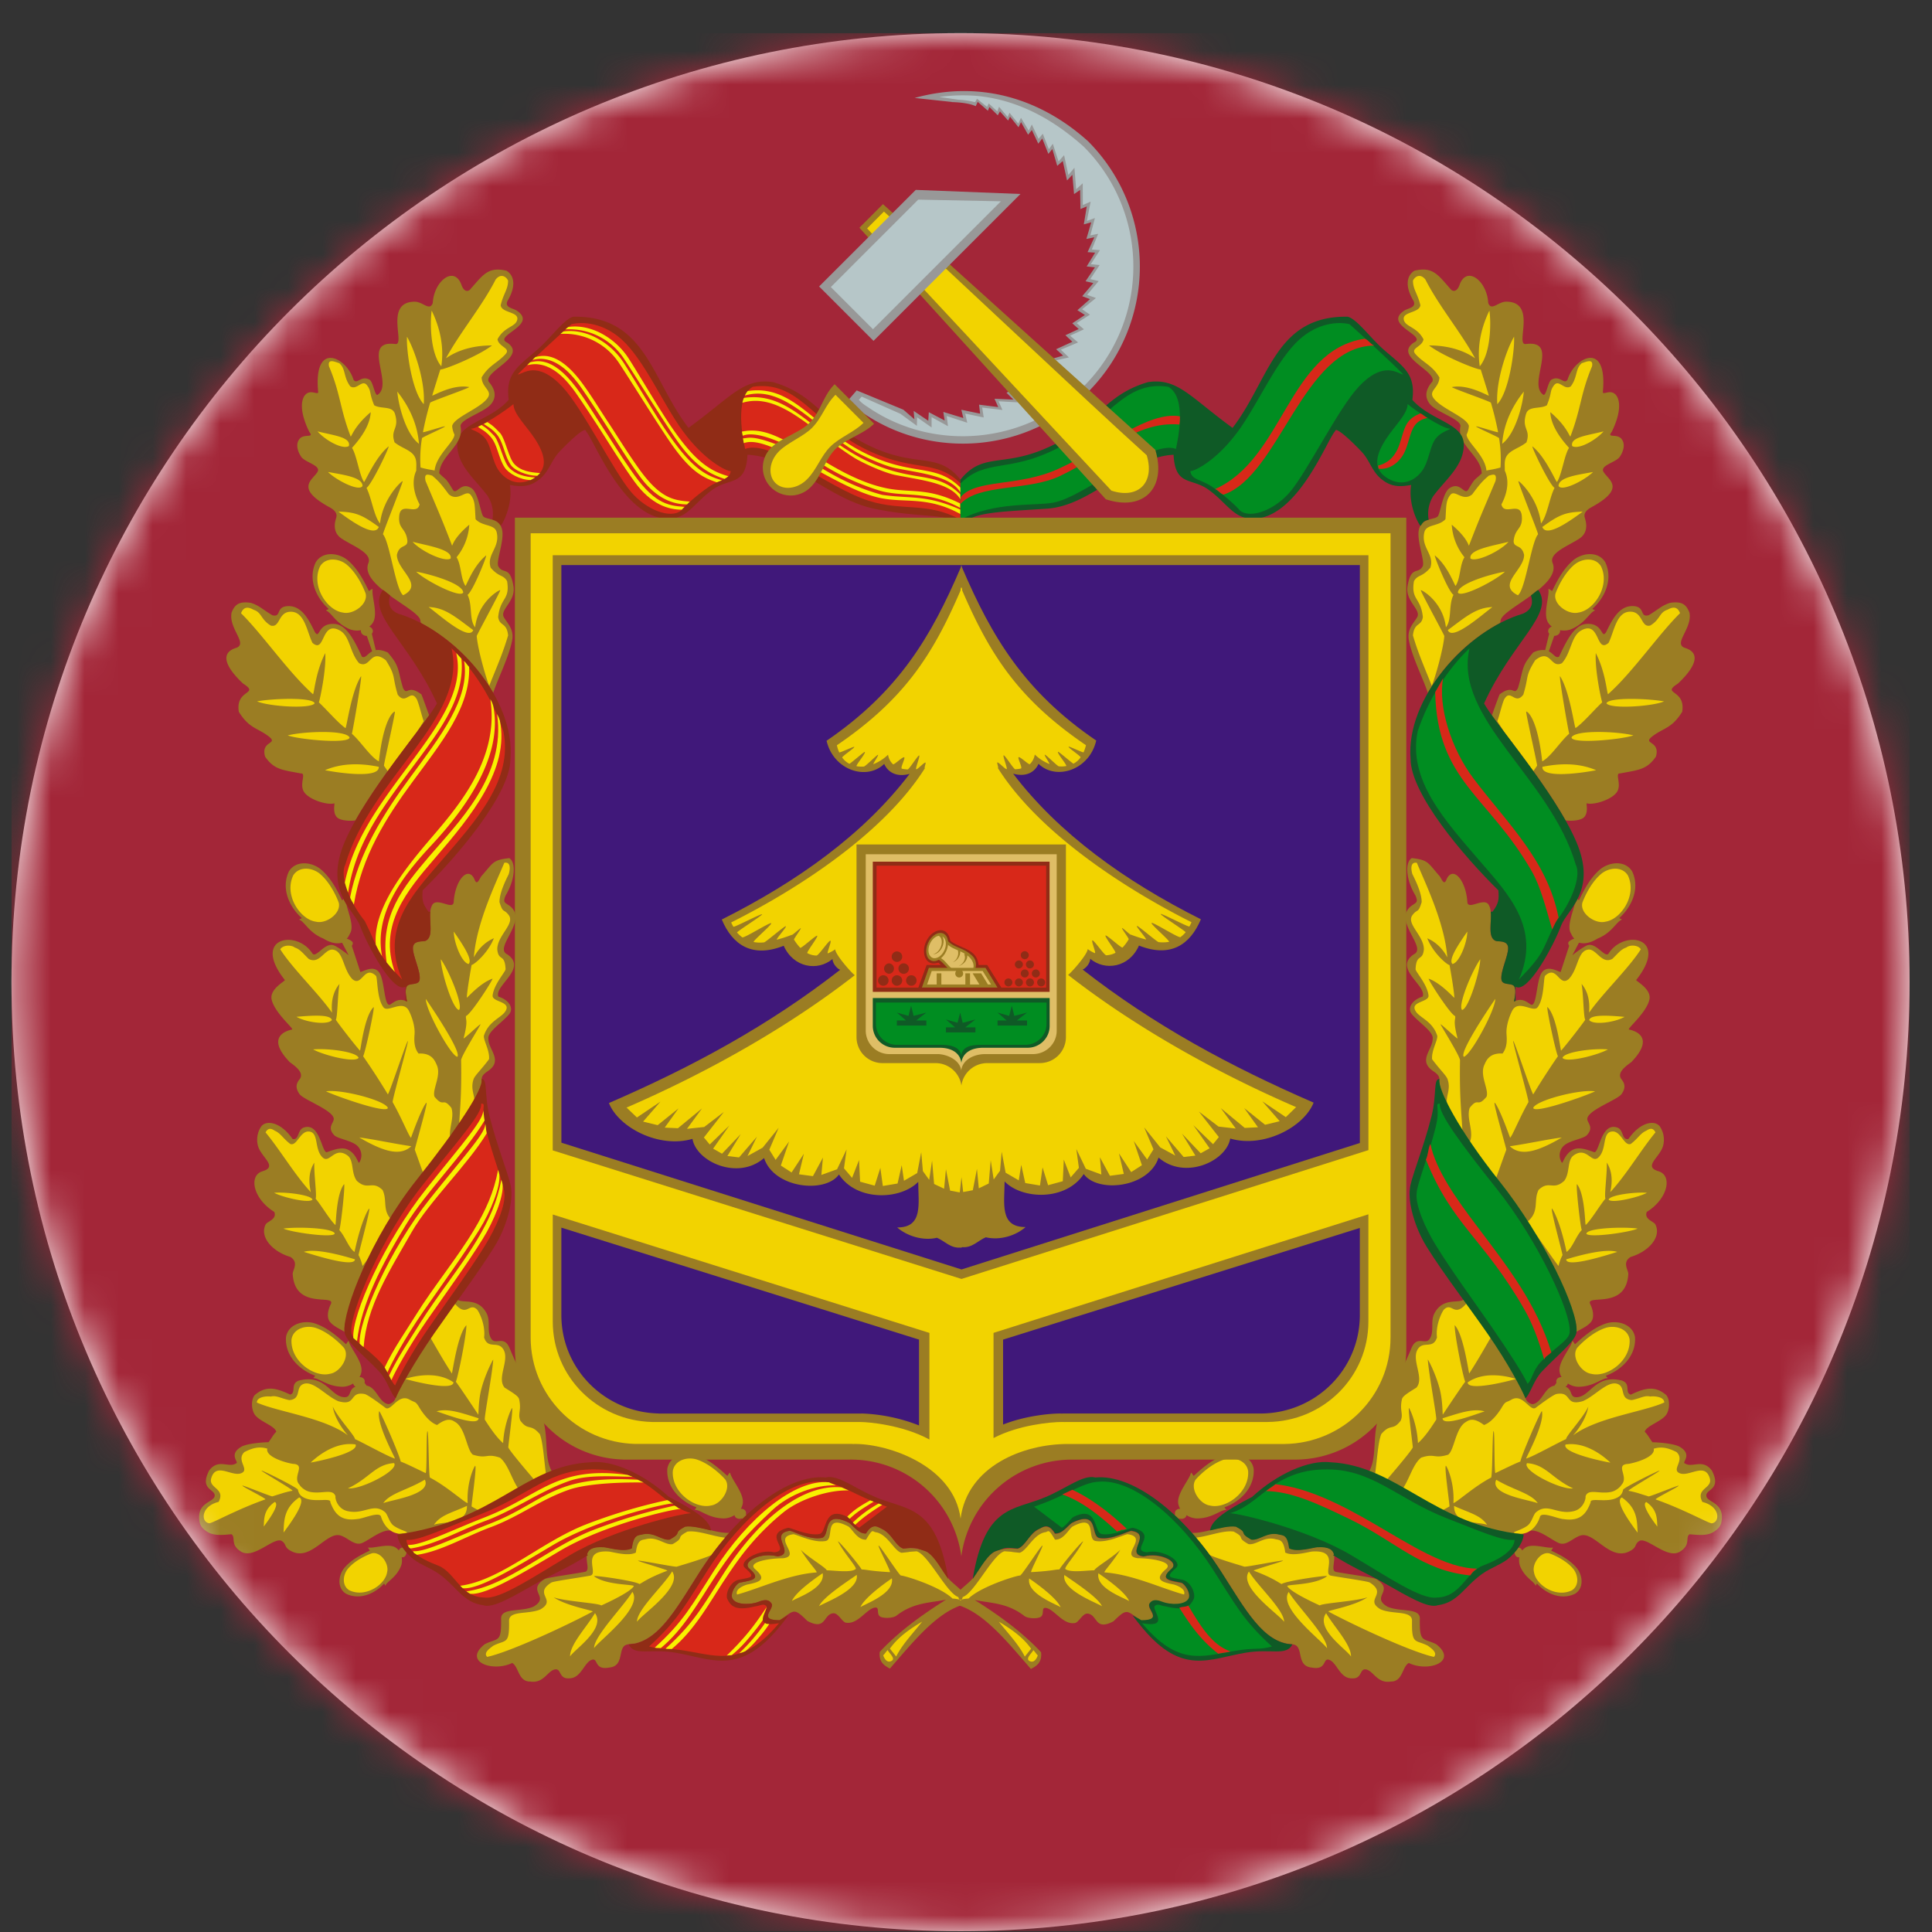 <svg xmlns="http://www.w3.org/2000/svg" width="57" height="57" fill="none" viewBox="0 0 57 57"><rect x="0" y="0" width="57" height="57" fill="#333333" stroke="none"/><g clip-path="url(#a)"><path fill="#fff" d="M56.339 28.977c0-15.464-12.536-28-28-28s-28 12.536-28 28 12.536 28 28 28 28-12.536 28-28"/><mask id="b" width="57" height="57" x="0" y="0" maskUnits="userSpaceOnUse" style="mask-type:alpha"><circle cx="28.338" cy="28.977" r="28" fill="#d9d9d9"/></mask><g mask="url(#b)"><path fill="#a32638" d="M80.685-8.758H-24.008v69.83H80.685z"/><path fill="#9b7d23" fill-rule="evenodd" d="m44.68 45.805.007.002c.001.078.054.141.118.14l.021-.002a.5.5 0 0 0 .021.26c.14.341.4.442.456.571.013.03.027-.072.05-.048.262.288.709.492 1.116.292.274-.17.226-.555.039-.772-.222-.259-.57-.416-.743-.5.015-.027.063-.083.044-.09-.16.032-.578-.126-.79-.008a.4.4 0 0 0-.109.096c-.018-.05-.06-.085-.107-.085h-.009a2 2 0 0 1-.114.144m3.156-5.078c-.778-.184-.912.482-1.321.496-.218.007-.105-.224-.33-.313a.13.13 0 0 0 .072-.092.6.6 0 0 0 .306.097c.451-.003.686-.25.858-.254.04 0-.07-.065-.031-.078.448-.165.885-.578.848-1.133-.067-.39-.526-.513-.86-.402-.395.132-.735.455-.91.612-.024-.029-.066-.11-.082-.09-.038.195-.41.597-.375.892q.013.09.06.168c-.067-.003-.126.028-.148.083a.13.13 0 0 0-.002.084l-.06.085c-.294.044-.364.5-.639.545-.046.002-.178-.048-.217-.182l-.001.001c-.113-.266-.368-1.147-.982-2.032-.238-.343-.503-.702-.768-1.061.027.464-.614-.008-.932.591-.134.252.011.544-.15.767-.128.177-.373-.126-.535.274-.263.65-.647 1.273-.904 1.87-.286.663-.071 1.322-.355 1.782 1.179.587 2.003 1.817 4.536 1.829.115-.077.18-.143.252-.108.251-.026.583.255.813.362s.422-.147.651-.217c.408-.125.854.745 1.426.474.27-.128.145-.217.32-.32.246-.096.82.56 1.196.317.322-.208.141-.406.273-.508.18.01.492.066.707-.066.161-.1.217-.19.236-.302.104-.586-.435-.564-.446-.769-.011-.202.454-.174.165-.74-.272-.37-.576-.067-.797-.214-.106-.024.243-.251-.147-.486-.182-.11-.71-.138-.81-.138-.1-.134-.132-.214-.228-.31.052-.186.52-.304.648-.524.098-.17.09-.443-.015-.559-.343-.296-.651-.196-1.043-.012-.198-.06.023-.33-.28-.42m-5.462 7.785c-.38-.197-.497-.015-.483-.754.007-.332-.581-.189-.956-.355-.51-.3.23-.46-.329-.814-.065-.042-.806-.142-1.183-.21-.158-.03-.035-.28-.06-.481l-.03-.02.025-.016c-.031-.136-.147-.24-.493-.218-.123.008-.595.16-.832.032-.048-.414-.188-.377-.3-.407-.348-.092-.588.191-.817.15-.404-.227-.057-.171-.451-.38-.362-.053-.926.21-1.297.186.3.338.586.717.85 1.127.68 1.06 1.182 1.995 1.955 2.143.055 0 .121.006.21.029.282.073.057.632.514.675.463.09.32-.298.521-.227.228.081.312.552.668.546.31.022.221-.295.415-.263.22.037.33.423.735.357.354.004.33-.438.529-.547.58.282 1.462-.042.81-.553m-7.6-3.701.01-.013c.09.034.186.003.215-.07l.007-.025a.6.6 0 0 0 .306.097c.451-.002.686-.25.858-.253.04-.001-.07-.065-.031-.08.448-.163.885-.576.848-1.132-.067-.39-.526-.513-.86-.401-.395.132-.735.454-.91.612-.024-.03-.065-.11-.082-.091-.038.195-.41.598-.375.893q.013.09.06.167c-.067-.002-.126.029-.148.083a.13.13 0 0 0-.002.084l-.013.019q.06.053.116.11m12.264-10.815c-.224-.083-.444-.154-.606-.085-.268.114-.322.435-.351.392a.39.39 0 0 1 .056-.498c.175-.161.58-.205.68-.312.238-.255-.021-.373.018-.51.072-.253.89-.538 1.006-.703.085-.121.14-.26.004-.43-.138-.172.042-.34.282-.511.696-.718.153-.919-.066-.964-.07-.015.525-.5.604-.89.062-.305-.393-.534-.392-.57 1.003-1.269-.358-1.5-.809-.788-.108.161-.363-.332-.632-.237-.11.04-.378.238-.442.295l.195-.371c.186.046.364-.007.553-.124.42-.169.545-.486.704-.553.037-.015-.088-.034-.058-.061.355-.319.61-.865.37-1.367-.207-.337-.679-.281-.948-.055-.319.27-.515.695-.62.906l-.046-.031a3 3 0 0 1-.083.16c-.062.254-.225.637-.115.838.03.053.06.13.107.165-.062.023-.18.073-.18.132q0 .045.029.079l-.254.777c-.135-.044-.412-.21-.564.028-.156.244-.136 1.048-.325.924-.115-.076-.25-.195-.475-.088h-.001l-.003.002-.008.004c.029-.15.072-.368-.002-.46-.074-.091-.335-.017-.367-.177-.046-.236.208-.724.195-.953-.013-.23-.298-.172-.366-.2l-.012-.006-.005-.003-.008-.004-.005-.003-.006-.004-.004-.003-.008-.005-.006-.005-.008-.007-.009-.01-.002-.001-.007-.009-.002-.002-.007-.008-.001-.003-.008-.011a.3.3 0 0 1-.039-.097v-.001a1 1 0 0 1-.016-.134v-.005c-.006-.169.024-.372.007-.541a.5.5 0 0 0-.06-.204c-.14-.224-.588.156-.629-.065-.035-.653-.421-1.096-.611-.693-.076.208-.136.018-.206-.084-.355-.4-.322-.476-.822-.535-.205.123-.18.63.108 1.106.082.194.026.205-.087.28-.648.427.47 1.257.032 1.457-.607.416.403.927.265 1.244-.31.097-.462.34-.317.518.196.24.654.524.614.73.002.317-.447.636.015.95.087.059.18.128.182.23h.003c-.066.289.422 1.628 1.6 3.106 1.35 1.696 2.5 3.732 2.443 4.339v.017c.09-.061.324-.156.432-.296.103-.133.055-.357-.025-.517-.161-.323 1.062.191 1.122-.896.002-.116-.19-.337.068-.5.537-.16.917-.592.73-.96-.044-.089-.341-.15-.253-.369.627-.389.763-1.074.347-1.199-.477-.143.059-.418.139-.769a.7.7 0 0 0-.1-.552c-.141-.19-.56-.154-.927.368-.202.044-.135-.275-.333-.338-.477-.152-.522.731-.674.73m2.234-16.209c-.25.08-.329.185-.63.365-.274.07-.094-.24-.435-.268-.442-.036-.652.428-.822.769-.152.224-.07-.295-.6-.242-.354.036-.593.551-.786.963-.106.057-.16-.084-.303-.157l.159-.455c.096-.002.174-.066.174-.144q0-.013-.003-.026a.6.6 0 0 0 .32-.023c.418-.17.544-.486.703-.553.037-.016-.088-.034-.058-.062.355-.318.61-.864.37-1.366-.207-.337-.679-.281-.948-.055-.319.27-.515.695-.62.906-.032-.018-.101-.079-.11-.054.038.196-.16.707-.017.968q.045.079.117.134c-.062.022-.106.072-.106.131q0 .045.03.079l-.118.485a.62.62 0 0 0-.353.069c-.358.413-.28.484-.45 1.05-.13.246-.127-.129-.542.187-.074.182-.164.444-.228.616.495.69 1.537 1.972 2.174 3.1l.019.004c.122.017.43.012.533-.102.132-.146.047-.413.074-.405.198.06.738-.103.89-.334.151-.23-.075-.558.093-.548.559-.104.791-.113 1.056-.494.145-.494-.443-.352-.079-.619.323-.236.552-.22.855-.705.11-.68-.64-.503-.125-.833.252-.236.838-.85.213-1.05-.377-.12.22-.57.126-1.043-.09-.227-.208-.345-.573-.288m-2.517-2.524c-.045-.156.129-.258.2-.298 1.032-.564.502-.8.356-1.04-.118-.193.36-.279.476-.444.085-.12.19-.36.054-.53-.138-.171-.447-.01-.288-.21.357-.73.214-1.12-.005-1.165-.125-.026-.26.07-.258-.01.148-1.55-.851-1.011-1.041-.364-.109.16-.218-.137-.47-.002-.11.06-.151.452-.236.452-.507-.308.504-1.634-.528-1.501-.317.04.34-1.242-.571-1.25-.246-.002-.443.292-.536.038-.034-.653-.64-1.126-.85-.523-.076.208-.206.198-.276.096-.355-.4-.51-.655-1.05-.524-.204.122-.311.421-.024.897.082.194-.164.205-.277.28-.648.426.717.744.279.945-.607.415.688.832.55 1.149-.232.267-.215.488-.07.666.196.24.938.452.897.658-.108.554.606.852.63 1.382-.21.212-.175.103-.397.478-.111.194-.229-.256-.555-.038-.195.13-.264.701-.338.82-.077.12-.486.04-.565.406-.07.326.19.937.11 1.08-.136.245-.343-.031-.445.588-.071.438.405.684.287.906-.09.168-.31.348-.247.684.091.49.422 1.134.559 1.552a5.5 5.5 0 0 1 2.12-2.054.12.12 0 0 0 .027-.07c0-.172.471-.437.896-.745l-.001-.004c.124-.094.16-.134.214-.162l.002.002c.308-.252.533-.526.424-.797-.12-.297.475-.51.793-.722.328-.221.15-.606.154-.626M25.88 45.043c.18.073.305.16.416.3.12.147.226.312.358.345l.106-.01c.163-.02.48.026.61.12.264.19.382.489.573.734q.016.025.034.049l-.005-.028.006.005c.022.066.361.321.396.388.103.199-.068.208 0 .41-.76.246-1.434 1.083-2.12 1.873-.152-.084-.332-.182-.298-.493.538-.581 1.236-1.088 1.955-1.541-.465.096-.963.078-1.468.476-.117.078-.402.08-.485.016-.105-.084 0-.275-.14-.259-.246.029-.5.495-.845.448-.118.004-.235-.296-.392-.28-.298.033-.201.525-.762.226-.414-.41-.383-.309-.817-.02-.667-.001-.139-.332-.24-.492-.103-.16-.277-.09-.4-.043-.187.07-.648.11-.758-.115-.064-.165.125-.434.225-.459.357-.071.643-.096.284-.408-.243-.21.334-.495.824-.367.57-.064-.277-.661.357-.754.074-.011.581.277.946.21.278-.051-.014-.845.796-.453.107.052.29.34.515.322.124-.21.237-.229.33-.2" clip-rule="evenodd"/><path fill="#9b7d23" fill-rule="evenodd" d="M30.79 45.05a.95.95 0 0 0-.416.301c-.119.148-.225.313-.358.345q-.06-.004-.106-.01c-.163-.02-.48.027-.61.12-.265.191-.383.49-.574.735q-.016.025-.034.049l.005-.028-.006.005c-.023.067-.362.322-.396.388-.103.2.068.21 0 .41.76.247 1.435 1.085 2.12 1.875.154-.084.334-.181.3-.493-.539-.581-1.238-1.089-1.957-1.542.465.096.964.078 1.47.476.116.078.402.081.484.016.106-.084.001-.275.14-.259.247.029.502.496.846.448.119.005.236-.296.393-.28.299.033.201.526.762.226.415-.409.383-.308.818-.019.668-.002.14-.333.241-.493.102-.16.277-.09.4-.043.187.07.649.11.76-.115.063-.166-.127-.434-.226-.46-.358-.07-.645-.096-.285-.408.243-.21-.334-.495-.825-.367-.57-.065.278-.662-.357-.755-.074-.011-.582.278-.946.21-.279-.05.013-.846-.797-.453-.108.052-.29.341-.516.322-.124-.21-.237-.228-.33-.2" clip-rule="evenodd"/><path fill="#abd3f1" fill-rule="evenodd" d="M16.308 16.383h24.065v22.606c0 1.643-1.333 2.951-2.973 2.966h-5.977v.002l-.088-.002c-.555 0-2.803.236-2.995 1.706-.19-1.47-2.558-1.706-2.955-1.706l-.07.001h-6.081l-.001-.002c-1.618-.04-2.925-1.338-2.925-2.965V16.383" clip-rule="evenodd"/><path fill="#f2d300" fill-rule="evenodd" d="M41.687 8.28c0 .26.139.385.219.726-.029.234-.55.185-.488.432.054.215.387.199.58.573-.041.233-.402.254-.234.439.237.261.492.327.703.685-.006.312-.337.39-.17.615.23.31.97.554 1.04.814a.7.7 0 0 1-.068.26c.012.227.543.608.586 1.06.095-.027.157-.02.414-.09a3.7 3.7 0 0 0-.042-.867c-.004-.028-.672-.317-.677-.345s.653.196.648.167a9 9 0 0 0-.211-.867c-.01-.035-1.142-.426-1.152-.462.495-.098 1.1.285 1.09.25q-.115-.381-.239-.768c-.142 0-1.14-.41-1.524-.71.941-.003 1.377.413 1.354.371-.43-.784-1.062-1.528-1.462-2.316-.157-.197-.315-.081-.367.032m4.982 2.435c-.2.169-.117.403-.326.685-.197.13-.353-.232-.501-.024-.129.18-.045.192-.205.583-.205.118-.537.01-.612.249-.142.456.147.452.01.844-.241.198-.563.236-.627.51-.023.099-.01.198-.012.325.17.368.02.774-.099.994.074.35.556-.1.6.334.04.41-.198.348-.24.747-.001.214.24.086.309.411.002.45-.817.874-.184 1.19.223-.16.394-1.566.595-1.798.018-.021-.599-1.546-.58-1.567.018-.022.582.49.667 1.247.183-.223.247-.748.4-1.05-.153-.097-.674-1.194-.654-1.225.395.314.707 1.081.727 1.05.145-.221.21-.777.354-1.005-.093-.11-.532-.568-.552-1.054.506.427.577.759.594.714.32-.835.294-1.25.637-2.065.048-.247-.18-.129-.301-.095m-2.744 3.32c-.2.168-.282.27-.49.551-.28.233-.508-.16-.646.017-.136.174-.117.336-.143.716-.204.221-.562.14-.622.383-.11.456.31.658.175 1.05-.252.29-.368.195-.483.396-.092.567.202.47.263 1.058-.042.285-.25.142-.293.542.164.556.356.976.557 1.486.11-.272.343-1.102.369-1.468.002-.028-.711-1.33-.693-1.351.019-.022.654.336.74 1.093.182-.223.072-.655.224-.957-.153-.098-.571-1.133-.551-1.163.395.313.594.926.615.895.144-.221.117-.613.26-.841a1.68 1.68 0 0 1-.376-.961c.505.427.494.656.511.611.32-.835.438-1.086.78-1.9.05-.247-.077-.19-.197-.158m5.273 3.955c-.25.08-.209.287-.51.467-.273.07-.214-.38-.555-.407-.442-.036-.504.576-.674.917-.384.336-.243-.684-.813-.362-.297.168-.287.653-.564.963-.344.17-.323-.457-.79-.086-.303.488-.178.447-.349 1.013-.249.33-.377-.203-.57.15-.075.188-.133.462-.197.634q.105.166.211.329c.253.334.552.728.852 1.144l.11-.159c.015-.023-.346-1.583-.32-1.596s.327.168.471 1.468c.255-.136.54-.596.796-.816-.048-.204-.302-1.677-.271-1.698.29.442.43 1.551.46 1.53.219-.148.564-.556.785-.758-.044-.136-.22-.978-.189-1.453.303.589.33 1.242.365 1.21.71-.629 1.491-1.768 2.121-2.388-.089-.227-.245-.169-.37-.102m-.628 15.372c-.175.075-.252.24-.457.39-.193.07-.285-.372-.533-.368-.322.005-.16.512-.415.761-.21.209-.344-.33-.733-.058-.203.142-.102.509-.28.752-.332.303-.447-.03-.759.27-.161.326.044.64-.343.95.333.438.793 1.121.93 1.29.004.001.041-.172.12-.317.01-.018-.35-1.328-.315-1.374.012-.016.24.35.434 1.279.174-.116.278-.468.449-.645-.05-.143-.179-1.346-.141-1.354.24.299.236 1.22.257 1.203.147-.122.438-.614.583-.775-.04-.095.05-.718.04-1.063.26.405.082.891.106.866.468-.503.919-1.267 1.33-1.759-.08-.158-.188-.105-.273-.048m-.584-5.408c-.162.055-.233.16-.415.337-.32.174-.473-.311-.718-.273-.318.05-.285.581-.573.872-.283.236-.343-.426-.691-.103-.055.051-.021.674-.225.934-.131.166-.572-.247-.75.104-.086.17-.177.439-.167.665.006.119.044.39-.117.594-.404-.025-.487.23-.535.332-.148.317.142.73.064.942-.287.346-.23-.011-.498.33-.114.345.176.749-.034 1.084.39.386.638.878.798 1.026.004 0 .259-.72.317-.876.007-.02-.376-1.335-.348-1.385.01-.018.138.14.46 1.032.069-.06.268-.568.54-1.05.025-.043-.47-1.768-.448-1.805.024-.036.566 1.614.592 1.572.315-.525.658-1.026.727-1.122-.069-.136-.347-1.438-.31-1.452.28.263.386 1.305.404 1.285.13-.141.59-.73.712-.909-.053-.089-.05-.717-.108-1.058.313.365.205.871.225.843.393-.564 1.184-1.323 1.523-1.866-.101-.146-.349-.121-.425-.053m.706 13.25c-.166-.044-.3.056-.549.105-.363-.03-.175-.368-.402-.47-.293-.132-.674.347-1.04.5-.551.161-.307-.292-.774-.211-.074.013-.32.183-.616.406-.169.127-.377-.434-.717-.239-.166.096-.17.036-.285.23-.061.103-.278.436-.525.518-.324-.242-.45-.141-.545-.082-.297.185-.331.824-.512.958-.43.133-.388-.051-.798.088-.276.219-.374.767-.628 1.015.312.219.64.448 1.025.65l.17-.082a3 3 0 0 0 .267-.143c.017-.012-.156-1.173-.105-1.2.018-.009.258.462.224 1.1.09-.013.619-.498 1.11-.751.045-.023.035-1.352.074-1.37.04-.018.012 1.257.057 1.235.55-.266.624-.297.735-.34.016-.15.596-1.494.634-1.486.09.373-.49 1.406-.465 1.399.186-.048.978-.49 1.178-.574.003-.103.518-.645.656-.961-.072.46-.469.866-.441.845.705-.525 2.1-.695 2.682-.965-.005-.177-.31-.191-.41-.176m-6.563 7.354c-.37-.191-.482-.015-.469-.732.007-.321-.564-.182-.927-.343-.494-.291.223-.447-.319-.79-.063-.04-.782-.138-1.147-.204-.27-.05.304-.765-.542-.712-.12.007-.577.154-.806.03-.047-.4-.183-.365-.292-.394-.337-.089-.57.185-.792.146-.392-.221-.055-.167-.438-.37-.304-.044-.758.143-1.107.178q.21.248.409.52c.41.165.892.295 1.012.337.047.017 1.1-.194 1.14-.178.041.017-.906.279-.86.297.572.217.714.342.821.394.122-.092 1.323-.266 1.343-.233-.36.275-1.208.236-1.174.296.094.167.76.48.958.568.078-.069 1.08-.123 1.405-.24-.383.262-1.202.393-1.15.421.737.395 2.435 1.191 3.112 1.337.125-.126-.097-.265-.177-.328m-7.501-1.808c-.358-.071-.586-.143-.227-.455.243-.21-.427-.32-.824-.32-.57-.065.335-.615-.3-.708-.073-.011-.592.266-.956.199-.278-.052.083-.822-.669-.43-.105.055-.267.41-.526.39-.206-.347-.176-.236-.288-.218-.344.056-.539.552-.757.606-.448-.043-.014-.014-.446-.044-.35.1-.888 1.24-1.231 1.35-.034.18-.226.071.172.044.36-.35 1.38-.669 1.523-.68.05-.004.613-.88.656-.882s-.378.786-.329.783c.611-.033.711-.081.83-.078.073-.133.67-.85.702-.828-.217.398-.578.776-.522.817.153.114.633.037.85.036.043-.094.519-.366.768-.605-.243.396-.52.663-.46.667.833.062 1.698.481 2.34.652.063-.165-.207-.27-.306-.296m8.746-8.432c-.467.658-.503.085-.76.309-.057.048-.266.456-.217.833-.118.373-.418.076-.578.367-.175.32.212.837-.029 1.115-.285.175-.408.258-.427.342-.076.34.05.423-.036.63-.235.317-.293.07-.575.4-.101.264-.127.827-.189 1.224q.152.086.3.183c.297-.345.775-.91.82-1.014.007-.019-.144-1.114-.114-1.163.01-.017.239.45.266 1.034.07-.058.245-.223.539-.692.026-.042-.222-1.365-.248-1.77-.001-.025.231.404.351.864.094.359.08.776.092.758.338-.51.587-.876.661-.97-.063-.138-.315-1.37-.311-1.668.267.274.415 1.445.43 1.423.332-.514.529-.89.732-1.22l-.06-.088a38 38 0 0 0-.647-.897M41.67 25.79c.108.214.278.573.273.827-.106.348-.124.183-.272.383-.192.257.34.602.338 1.01-.037.367-.223.11-.245.584-.003.075.346.446.382.775.023.21-.593.169-.363.488.132.182.477.277.617.69.039.113-.175.445-.148.704.225.302.418.48.455.587.117.33-.09.545.002.75a.9.9 0 0 0 .092.347c.07.142.183.286.352.555-.034-.695-.097-1.102-.078-2.206.003-.123-.563-1.018-.573-1.061-.009-.043.512.46.5.41-.143-.545-.052-.538-.07-.655-.144-.05-.798-1.067-.782-1.103.371.128.758.587.758.56-.007-.19-.102-.75-.142-.962-.1-.026-.488-.366-.657-.79.441.188.593.59.59.555-.077-.999-.624-2.131-.898-2.782-.174-.033-.186.146-.131.334m2.272-16.626c-.213.437-.379 1.016-.284 1.643.326-.386.337-1.282.284-1.643m3.368 3.563c-.47.12-.99.167-.926.432.178.114.685-.158.926-.432m1.785 7.966c-.478-.088-1.636-.126-1.7.056.114.177 1.367.092 1.7-.056m-.507 14.498c-.351-.03-1.095.066-1.129.202.095.12.899-.072 1.13-.202m-1.15-4.23c-.453-.039-1.298.076-1.34.25.12.155 1.043-.083 1.34-.25m.493-.96c-.453-.04-1.003-.08-1.046.094.121.155.75.072 1.046-.095m-4.642-2.515c-.259.373-.568.83-.438.955.195-.029.435-.615.438-.955m.382.814c-.258.373-.667 1.373-.536 1.497.194-.028.534-1.157.536-1.497m.444 1.171c-.258.374-1.061 1.583-.93 1.708.194-.029.928-1.367.93-1.707m3.119-12.763c-.172-.281-.565-.235-.789-.046-.327.276-.516.741-.554.85-.08.312.373.637.676.56.457-.063.945-.783.667-1.364m.793 9.12c-.172-.28-.565-.234-.789-.045-.327.276-.516.741-.554.85-.08.312.373.637.676.56.458-.063.945-.783.667-1.365m.05 13.685c-.055-.324-.438-.426-.716-.334-.406.136-.753.498-.828.584-.19.262.11.731.42.77.448.113 1.168-.376 1.124-1.02m-1.703 7.406c.228-.142.187-.463.032-.644-.228-.265-.608-.416-.697-.446-.255-.063-.518.308-.452.555.053.373.644.766 1.117.535m-1.87-30.934c-.47.12-1.186.228-1.12.494.177.114.88-.22 1.12-.494m.452-4.432c-.304.38-.593.908-.638 1.54.402-.305.61-1.176.638-1.54m1.738 3.542c-.486.013-.681.078-1.192.452.127.34.897-.239 1.192-.452m.396 7.628c-.447-.19-.966-.226-1.586-.1-.027.363 1.229.171 1.586.1m.624 14.212c-.336-.106-1.068.086-1.508.22.006.264 1.255-.144 1.508-.22m-3.915 4.706c-.337-.107-.8.068-1.24.203.007.264.986-.127 1.24-.203m.924-.958c-.336-.107-.968-.217-1.424.102.006.264 1.17-.026 1.424-.102m3.59 4.533c-.015-.353-.007-.715-.462-1.036-.246.095.304.823.461 1.036m.583-.177c-.01-.246-.005-.5-.323-.725-.172.067.212.577.323.725m-1.384-1.887c-.255-.244-.773-.62-1.324-.534-.11.239 1.063.49 1.324.534m-1.1.76c-.633-.294-.805-.708-1.36-.744-.16.21.996.796 1.36.744m-1.043.437c-.195-.294-.72-.388-1.225-.693-.21.444.98.593 1.225.693m-1.495.638c-.196-.293-.535-.354-.974-.558-.008.562.729.459.974.558m-4.015 3.883c.003-.353-.487-.86-.735-1.276-.323.46.588 1.056.735 1.276m-6.545-1.634c-.114-.256-.59-.601-.907-.82-.082.44.728.71.907.82m5.837 1.39c.003-.352-.883-1.244-1.13-1.659-.324.46.982 1.44 1.13 1.66m-6.639-1.24c-.114-.255-.794-.701-1.11-.92-.083.44.93.81 1.11.92m5.373.462c.003-.352-.79-1.07-1.037-1.485-.323.46.89 1.265 1.037 1.485m-6.593-.432c-.114-.256-.61-.63-.927-.848-.082.44.748.738.927.848M46.079 33.56c-.433.054-.994.18-1.534.258.324.303.807.166 1.534-.258M44.03 17.911c-.486.013-.804.304-1.315.678.127.34 1.02-.464 1.315-.678m.639-7.977c-.243.421-.544 1.358-.494 1.99.352-.362.52-1.626.494-1.99M47 13.926c-.478.086-1.012.156-1.018.41.09.179.758-.155 1.018-.41m1.19 7.77c-.471-.12-1.713-.169-1.825.06.007.2 1.481.064 1.825-.06m.125 14.551c-.349-.054-1.448-.03-1.513.144.02.143 1.274-.03 1.513-.144m-1.255-4.049c-.449-.07-1.742.265-1.825.488.024.185 1.517-.342 1.825-.488m-2.66-15.333c-.479.087-1.382.362-1.388.616.09.178 1.128-.36 1.388-.616m5.065 25.977c-.202-.101-.414-.183-.675-.1.064.27-.678.45-.784.45-.357.037.062.386-.17.618.01 0-.11.161-.295.204-.353.08-.68-.111-.763.132.014.084-.07.37-.346.437-.492.12-.768-.257-1.11.03-.085.061-.126.307-.263.403-.24.169-.59.199-.254.227.274.045.533-.173.633-.505.067-.145.531.076.7.081.516.076.676-.198.791-.494-.026-.145.408 0 .71-.109.195-.071.223-.163.25-.27.063-.079 1.04-.567 1.071-.556s-.971.582-.911.593q.155.03.3.075l.29.091c.035.01.86-.328.883-.317.039.018-.727.388-.672.407.859.304 1.57.711 1.651.703.245-.024.265-.495-.275-.63-.215-.41.315-.393.216-.704-.147-.488-.637.002-.912-.156-.201-.115.183-.375-.065-.61m-19.044 5.8-.186.233c-.185-.37-.51-.701-.766-1.03.365.218.707.453.952.797m-.07.349c-.08-.083.093-.214.135-.307.047.043.086.113.132.156-.029.083-.115.257-.267.15m6.473-5.592c-.055-.325-.438-.427-.716-.334-.406.135-.753.497-.828.584-.19.261.11.73.42.77.448.112 1.168-.376 1.124-1.02" clip-rule="evenodd"/><path fill="#0f5a26" fill-rule="evenodd" d="M43.982 26.898h.053c.186-.25.192-.362.172-.63-1.035-1.015-2.59-2.849-2.59-3.877-.148-1.778 1.64-3.791 3.315-4.286.309-.138.287-.37.236-.537.125-.094.16-.134.215-.162.497.707-.77 1.515-1.598 3.348.309.57 2.09 2.61 2.717 4.072.629 1.462-.261 2.002-.444 2.48-.209.564-.981 2.028-1.344 1.804v.42l-.046.02c.029-.149.072-.368-.002-.46-.074-.09-.335-.016-.367-.177-.046-.235.208-.723.195-.952-.012-.23-.298-.172-.366-.201-.248-.105-.114-.544-.146-.862" clip-rule="evenodd"/><path fill="#008d21" fill-rule="evenodd" d="M45.911 27.178c.41-.495.76-1.309.58-1.664-.749-2.57-3.622-4.32-3.135-6.389-.669.639-1.218 1.515-1.53 2.451-.294 1.432.793 2.619 1.84 3.834.842.976 1.807 1.982 1.146 3.491.792-.822.649-.812 1.1-1.723" clip-rule="evenodd"/><path fill="#d82819" fill-rule="evenodd" d="M45.983 27.073c-.334-1.692-1.496-2.763-2.508-4.102-.664-.88-1.056-2.139-.898-2.963-.073.126-.161.289-.235.414.059 2.631 1.567 3.046 2.85 5.283.264.46.413 1.074.602 1.717.055-.112.087-.201.189-.35" clip-rule="evenodd"/><path fill="#0f5a26" fill-rule="evenodd" d="M46.513 39.281c.056-.606-.939-2.755-2.29-4.45-1.178-1.479-1.82-2.706-1.754-2.995-.189-.014-.072.447-.234 1.094-.239.955-.64 1.911-.64 2.157-.05.38.127 1.104.5 1.703.512.82 1.208 1.715 1.8 2.569.614.885.996 1.626 1.11 1.892.14-.112.24-.525.481-.782.46-.491 1.027-.916 1.027-1.188" clip-rule="evenodd"/><path fill="#008d21" fill-rule="evenodd" d="M46.31 39.291c.052-.551-.918-2.667-2.146-4.209-1.071-1.344-1.741-2.256-1.68-2.519-.172-.012.02.106-.128.695-.217.868-.56 1.716-.56 1.94-.046.345.244 1.026.583 1.57.465.747 1.06 1.558 1.598 2.334.558.806.988 1.481 1.09 1.723.129-.102.156-.392.375-.625.417-.447.869-.661.869-.909" clip-rule="evenodd"/><path fill="#d82819" fill-rule="evenodd" d="M45.77 39.902c-.435-1.428-1.259-2.488-2.202-3.736-.619-.82-1.206-1.648-1.367-2.416-.069.117-.064.343-.133.46.782 1.946 1.707 2.333 2.903 4.418.246.428.41.878.586 1.477.05-.105.118-.114.212-.203" clip-rule="evenodd"/><path fill="#0f5a26" fill-rule="evenodd" d="M44.95 45.27c-2.679-.284-3.715-2.028-5.695-2.129-.643-.075-1.58.346-2.314 1.022-.777.4-1.184.686-1.235.96l-.004.001v.03c.27-.064.551-.141.763-.111.394.21.047.153.45.381.23.04.47-.242.818-.15.113.03.252-.007.3.407.237.127.709-.025.831-.032.347-.022.463.082.493.217v.001l-.023.016c.52.336 1.037.558 1.512.826.694.391 1.289.755 1.576.65.597-.08.773-.544 1.304-.923.278-.198.614-.294.825-.494.37-.349.4-.595.4-.672" clip-rule="evenodd"/><path fill="#008d21" fill-rule="evenodd" d="M44.684 45.43c-.36.04-.982-.24-1.983-.629-1.51-.587-2.232-1.5-3.672-1.447-.375.012-.801.075-1.315.377-.453.266-.873.761-1.426.914.257 0 2.289.472 3.58 1.24 1.07.636 2.054 1.308 2.514 1.248.72-.01.87-.758 1.378-.948.883-.33.924-.666.924-.755" clip-rule="evenodd"/><path fill="#d82819" fill-rule="evenodd" d="M43.378 46.48c-1.441-.141-2.2-1.004-3.565-1.664-.897-.434-1.7-.816-2.46-.824.098-.087.179-.116.277-.203.965.107 1.956.613 2.898 1.16 1.103.639 2.142 1.323 3.05 1.33-.09.068-.134.095-.2.202" clip-rule="evenodd"/><path fill="#902c16" fill-rule="evenodd" d="M24.363 43.59c.367-.088.836.315 1.484.586.946.395 1.768.226 2.13 2.403-.23-.324-.464-.756-.692-.82-.293-.087-.183-.116-.631-.073-.219-.054-.367-.47-.618-.571-.105-.043-.28-.222-.485.126-.225.019-.408-.27-.515-.322-.81-.392-.518.402-.796.453-.365.068-.872-.221-.945-.21-.635.093.212.69-.358.755-.49-.129-1.067.155-.824.366.36.312.073.337-.284.408-.1.025-.289.294-.226.46.11.224.572.183.758.114.124-.046.299-.116.4.043.102.16-.426.491.241.493.067-.034.16-.093.258-.14a7 7 0 0 1-.305.388c-1.162 1.38-1.948.895-3.02.712-.758-.13-1.21.108-1.388-.246.864-.044 1.387-1.032 2.113-2.163 1.088-1.697 2.592-2.871 3.703-2.761" clip-rule="evenodd"/><path fill="#0f5a26" fill-rule="evenodd" d="M32.313 43.59c-.366-.088-.836.315-1.484.586-.946.395-1.767.226-2.13 2.403.23-.324.464-.756.692-.82.293-.087.184-.116.632-.073.218-.054.366-.47.618-.571.105-.043.279-.222.485.125.224.02.407-.27.514-.321.81-.392.519.402.797.453.364.068.871-.221.945-.21.635.093-.213.69.358.755.49-.129 1.066.155.824.366-.36.312-.074.337.284.408.1.025.288.294.225.46-.11.224-.571.184-.758.114-.123-.046-.298-.116-.4.043-.102.16.427.491-.24.493-.067-.034-.16-.092-.259-.14q.127.175.306.388c1.162 1.38 1.948.896 3.02.712.757-.13 1.21.108 1.387-.246-.864-.044-1.386-1.032-2.112-2.163-1.089-1.697-2.592-2.871-3.704-2.761" clip-rule="evenodd"/><path fill="#008d21" fill-rule="evenodd" d="M32.407 43.717c-.384.009-.855.318-1.444.564-.159.066-.31.118-.454.171l.821.621c.148-.077.268-.285.345-.322.736-.356.58.462.832.508.331.061.85-.195.916-.185.794.194-.11.666.408.724.445-.116 1.085.27.864.462-.327.283-.181.274.143.339.295.029.441.42.384.57-.1.205-.232.373-.817.227-.163-.017-.251-.106-.344-.006-.054.139.462.65-.367.5 1.055 1.254 1.738.987 2.712.82.688-.118.69-.017 1.12-.134-.849-.77-1.074-1.232-1.734-2.26-.99-1.542-2.375-2.699-3.385-2.6" clip-rule="evenodd"/><path fill="#d82819" fill-rule="evenodd" d="M32.961 45.188c-.538-.497-1.059-.902-1.621-1.098.127-.054.17-.083.298-.137.56.26 1.102.677 1.609 1.156-.035.004-.078.012-.078.024-.028 0-.083 0-.102.01v.008a.3.3 0 0 1-.092.019c0 .013-.009.017-.014.018m2.982 3.602c-.527-.41-.842-.87-1.15-1.358l.04-.01c.066-.021.166-.014.223-.056.371.623.706 1.168 1.247 1.355-.113.037-.24.04-.36.069" clip-rule="evenodd"/><path fill="#902c16" fill-rule="evenodd" d="M14.768 15.516c-.07-.085-.074-.147-.241-.182a.99.99 0 0 0-.134-.696c-.375-.503-.907-.9-.902-1.527.005-.629.973-.694 1.517-1.314-.104-.78.28-.985.855-1.489.392-.345.778-.895 1.053-.964 2.14-.033 2.305 1.864 3.397 3.28 1.263-.92 1.622-1.477 2.49-1.351 1.36.392 1.528 1.324 3.054 1.971 1.262.535 1.837.104 2.483.908 0 .523-.033.794 0 1.37-.327-.417-1.1-.209-2.555-.515-1.331-.28-2.424-1.53-3.732-1.59-.049.937-.522.666-1.03 1.03-.575.41-.77.93-1.437.851-1.261-.15-2.075-2.358-2.301-2.577 0-.146-.41.216-.783.61-.23.244-.302.567-.556.784-.309.264-.573.25-.903.193.093.559-.192 1.116-.275 1.208" clip-rule="evenodd"/><path fill="#0f5a26" fill-rule="evenodd" d="M41.91 15.516c.069-.085.073-.147.24-.181a.99.99 0 0 1 .134-.697c.374-.503.907-.9.902-1.527-.005-.629-.973-.694-1.517-1.314.104-.78-.28-.985-.854-1.489-.393-.345-.779-.895-1.054-.964-2.14-.033-2.306 1.864-3.397 3.28-1.263-.92-1.622-1.477-2.49-1.351-1.36.392-1.528 1.324-3.055 1.971-1.261.535-1.836.104-2.483.908 0 .523.033.794 0 1.37.327-.417 1.071-.414 2.556-.515 1.346-.091 2.423-1.53 3.732-1.59.049.937.522.666 1.03 1.03.575.41.77.93 1.437.851 1.261-.15 2.075-2.358 2.301-2.577 0-.146.41.216.783.61.23.244.302.567.557.784.308.264.572.25.902.193-.093.56.192 1.117.275 1.208" clip-rule="evenodd"/><path fill="#008d21" fill-rule="evenodd" d="M42.783 12.648c-.242 0-1.076-.572-1.254-.726 0 .29-.385.643-.634 1.026-.282.432-.406.849-.02 1.121.439.31.86.147 1.101-.206.162-.238.203-.61.328-.841.15-.28.48-.338.48-.374" clip-rule="evenodd"/><path fill="#d82819" fill-rule="evenodd" d="M42.114 12.318c-.052 0-.115-.08-.209-.123-.069.04-.287.1-.417.342-.124.232-.165.603-.327.841a.8.8 0 0 1-.504.358.4.4 0 0 1 .012.083l.01.011c.279.025.526-.127.69-.367.162-.238.203-.61.327-.84.15-.28.418-.27.418-.305" clip-rule="evenodd"/><path fill="#008d21" fill-rule="evenodd" d="M39.814 9.564c-.355-.084-.943-.028-1.477.451-.667.599-1.215 1.89-1.8 2.695-.633.871-1.282 1.19-1.418 1.19.033.266.315.236.646.464.343.237.676.531.818.698.31.256 1.028-.017 1.48-.553.512-.607 1.418-2.45 2.018-3.093.759-.815 1.176-.369 1.32-.369-.32-.334-1.294-1.225-1.587-1.483" clip-rule="evenodd"/><path fill="#d82819" fill-rule="evenodd" d="M36.094 14.595c1.65-.553 2.35-4.38 4.451-4.4-.134-.057-.145-.146-.28-.203-2.26.343-2.389 3.544-4.419 4.438.119.04.088.083.248.165M22.21 11.412c1.325-.2 1.784 1.03 3.198 1.776 1.505.794 2.17.315 2.932 1.077v1.068c-.969-.534-1.708-.242-2.707-.558-1.233-.39-2.897-1.823-3.65-1.53-.047-.242-.34-1.515.227-1.833" clip-rule="evenodd"/><path fill="#f8f100" fill-rule="evenodd" d="M22.06 11.537c1.326-.2 1.918 1.02 3.332 1.767.218.115.419.203.605.273 1.098.41 1.687.16 2.34.811v.142c-.285-.482-1.136-.564-1.899-.715-.395-.078-1.04-.393-1.215-.5-1.216-.75-2.12-1.978-3.245-1.646a.5.5 0 0 1 .082-.132" clip-rule="evenodd"/><path fill="#f8f100" fill-rule="evenodd" d="M21.948 11.74c1.325-.2 2.03 1.021 3.444 1.767.218.115.418.203.604.273 1.099.41 1.688.16 2.34.811v.142c-.284-.482-1.135-.564-1.898-.715-.396-.078-1.04-.392-1.215-.5-1.216-.75-2.194-1.967-3.32-1.635a.6.6 0 0 1 .045-.142M21.92 12.932c.18.002.26-.138 1.37.334.602.257 1.383.969 2.736 1.334.843.123 1.272-.021 2.31.436l-.001.13c-.97-.534-1.633-.32-2.365-.474-1.351-.284-3.273-1.91-4.026-1.617z" clip-rule="evenodd"/><path fill="#f8f100" fill-rule="evenodd" d="M21.889 12.734c.35-.072.662-.018 1.053.157.366.165 1.01.497 1.427.747.625.376 1.207.648 1.781.766.715.147 1.206-.035 2.178.45a2 2 0 0 1-.001.13c-.97-.534-1.671-.3-2.388-.513a7.2 7.2 0 0 1-1.559-.696c-.972-.578-1.98-1.11-2.467-.92z" clip-rule="evenodd"/><path fill="#008d21" fill-rule="evenodd" d="M34.467 11.412c-1.325-.2-1.784 1.03-3.198 1.776-1.506.794-2.17.316-2.933 1.078v1.067c.97-.534 2.208-.405 2.738-.503.95-.174 2.866-1.878 3.62-1.585.047-.242.34-1.515-.227-1.833" clip-rule="evenodd"/><path fill="#d82819" fill-rule="evenodd" d="M34.81 12.282c-.937-.16-2.179.913-3.593 1.554-1.17.532-2.427.29-2.87.827.005.118-.009.095-.014.21.54-.607 1.988-.381 2.932-.826 1.38-.65 2.217-1.625 3.53-1.523.017-.108.015-.075.016-.242" clip-rule="evenodd"/><path fill="#9b7d23" fill-rule="evenodd" d="M15.19 15.273h26.3v24.51a3.285 3.285 0 0 1-3.249 3.28h-6.532v.001l-.096-.001a3.29 3.29 0 0 0-3.251 2.855 3.287 3.287 0 0 0-3.328-2.855h-6.646v-.002a3.285 3.285 0 0 1-3.197-3.277v-24.51" clip-rule="evenodd"/><path fill="#40187a" fill-rule="evenodd" d="M27.114 42.055a5.1 5.1 0 0 0-1.666-.352l-.069.001h-5.953v-.002c-1.584-.04-2.864-1.31-2.864-2.903v-2.58l10.552 3.303zm1.49.668a1.37 1.37 0 0 0-.264.65 1.33 1.33 0 0 0-.284-.665l.311.158zm11.515-6.495V38.8c0 1.608-1.305 2.889-2.91 2.903h-5.852v.002l-.085-.002c-.283 0-1.014.063-1.678.326v-2.506zM16.562 16.672H40.12v17.05l-11.752 3.731-11.805-3.74z" clip-rule="evenodd"/><path fill="#f2d300" fill-rule="evenodd" d="m40.373 33.932-12.006 3.801-12.06-3.793V16.381h24.066zm-11.061 8.495v-3.103l11.06-3.498v3.161c0 1.643-1.332 2.951-2.972 2.966h-5.977v.002l-.088-.002c-.334 0-1.28.086-2.023.474m-13.004-6.595 11.113 3.493v3.146c-.774-.426-1.788-.518-2.036-.517h-6.152v-.001c-1.618-.04-2.925-1.339-2.925-2.966v-3.155m-.652-20.098h25.369V39.46c0 1.732-1.406 3.126-3.134 3.142H31.59v.001l-.092-.001c-1.303 0-2.956.648-3.158 2.199-.201-1.55-2.113-2.2-3.115-2.2l-.074.002V42.6H18.74V42.6c-1.706-.043-3.084-1.426-3.084-3.141V15.734" clip-rule="evenodd"/><path fill="#9b7d23" fill-rule="evenodd" d="M24.386 21.855c2.116-1.446 3.082-3.055 3.965-5.126v-.05l.014.028V16.7l.001.004.011-.025v.05c.885 2.07 1.848 3.677 3.965 5.12-.203.876-1.19 1.187-1.702.686-.119.266-.389.393-.749.291 1.345 1.767 3.29 3.168 5.539 4.296-.318.757-.901 1.142-1.827.775-.288.652-1.002.757-1.439.389-.003.18-.198.325-.226.317 2.105 1.644 4.347 2.855 6.818 3.928-.285.721-1.476 1.349-2.46 1.06-.117.674-1.343 1.232-2.114.562-.292.897-1.803 1.052-2.208.485-.526.8-1.818.754-2.335.218-.003.641-.156 1.349.62 1.346-.285.25-.752.402-1.175.302-.235.098-.402.322-.707.29v.011l-.012-.005v.012q-.008.005-.014.004v-.01c-.304.033-.471-.189-.707-.288-.422.099-.888-.055-1.174-.304.776.004.621-.707.621-1.346-.521.535-1.812.585-2.339-.217-.402.566-1.916.413-2.21-.485-.77.67-1.999.109-2.112-.566-.988.29-2.18-.336-2.465-1.057 2.474-1.073 4.717-2.288 6.825-3.933-.028.009-.222-.137-.228-.317-.434.367-1.15.262-1.44-.39-.924.367-1.51-.018-1.827-.775 2.249-1.128 4.197-2.528 5.542-4.296-.361.1-.63-.027-.751-.294-.512.502-1.497.19-1.7-.684" clip-rule="evenodd"/><path fill="#f2d300" fill-rule="evenodd" d="M24.69 21.988c1.98-1.35 2.822-2.646 3.651-4.572v-.094c.01.017.014.03.024.05v-.008q0 .003.002.005l.02-.049v.098c.83 1.923 1.671 3.218 3.652 4.568a1.2 1.2 0 0 1-.07.209c-.01.021-.431-.184-.442-.166-.018.033.375.288.353.317a.6.6 0 0 1-.208.184c-.019.007-.436-.36-.455-.35-.054.022.292.415.235.422a.8.8 0 0 1-.213.007c-.047-.007-.364-.332-.411-.342s.173.292.126.27a1.3 1.3 0 0 1-.425-.277.5.5 0 0 1-.144.284c-.03.03-.288-.227-.332-.205-.043.021.126.32.066.335-.048.011-.106.018-.166.021-.044.005-.296-.41-.34-.41-.043 0 .127.41.084.407-.05-.004-.213-.19-.267-.198-.033-.004.043.172.01.165 1.158 1.839 3.59 3.482 5.713 4.549q-.028.068-.062.125c-.014.033-.825-.395-.847-.367-.018.03.753.516.736.54a1 1 0 0 1-.152.142c-.05.035-.796-.44-.85-.419-.058.021.572.548.508.56-.094.013-.195.02-.303.006-.05-.007-.58-.465-.634-.476-.072-.014.328.419.252.397a4 4 0 0 1-.432-.14c-.011.025-.256-.217-.267-.195-.01.021.21.31.198.331a1.3 1.3 0 0 1-.18.242c-.032.032-.469-.382-.504-.353-.037.025.331.494.291.511a.65.65 0 0 1-.267.072c-.057.004-.349-.43-.406-.44s.122.4.064.375A1 1 0 0 1 32.09 28c-.007.173-.55.768-.58.761 1.99 1.553 4.378 2.884 6.714 3.896l.017.005-.306.297-.693-.467.513.587-.432.105-.615-.492.406.566-.39.019-.708-.585.442.603-.508-.058-.58-.444.589.754-.17.21-.583-.563.481.684-.263.147-.552-.579.396.648-.346.041-.524-.611.276.569-.443-.242-.475-.591.275.649-.187.299-.395-.545.241.714-.317.203-.36-.552.143.606-.41.055-.296-.547.044.51-.459-.17-.28-.583.076.556-.242.281-.204-.525-.029.638-.434.118-.163-.526-.076.535-.435-.073-.119-.538-.072.459-.388-.226-.116-.618-.049.56-.187.258-.088-.568-.058.687-.293.142-.055-.574-.122.63-.285.053-.05-.446v.014l-.05.444-.285-.054-.123-.63-.054.575-.295-.14-.06-.69-.085.568-.186-.258-.049-.558-.119.616-.39.227-.067-.458-.122.539-.435.073-.073-.535-.167.526-.431-.118-.031-.639-.205.526-.239-.281.077-.558-.281.585-.463.168.046-.512-.295.548-.412-.055.145-.607-.363.553-.317-.204.244-.711-.398.544-.186-.3.276-.648-.475.589-.444.245.277-.57-.527.611-.344-.041.394-.648-.553.58-.262-.149.48-.684-.58.561-.172-.207.589-.753-.58.444-.508.054.444-.603-.711.585-.39-.018.407-.567-.615.495-.43-.105.512-.589-.694.467-.308-.295.018-.004c2.338-1.015 4.727-2.347 6.72-3.901-.032.008-.575-.59-.58-.761a1 1 0 0 1-.213.117c-.055.027.127-.38.067-.371-.058.008-.348.443-.407.438a.6.6 0 0 1-.268-.071c-.04-.02.327-.485.29-.513-.036-.027-.471.385-.502.354a1.5 1.5 0 0 1-.182-.24c-.009-.023.209-.314.2-.335-.009-.02-.259.221-.268.194q-.225.087-.43.14c-.077.023.322-.407.25-.394-.055.01-.585.467-.635.476a1.1 1.1 0 0 1-.304-.009c-.063-.01.566-.535.512-.557-.055-.023-.802.452-.852.417a1 1 0 0 1-.154-.141c-.018-.023.758-.512.74-.539-.024-.027-.834.398-.848.367-.023-.04-.046-.077-.064-.127 2.126-1.064 4.559-2.71 5.715-4.55-.032.005.044-.167.013-.167-.054.009-.217.195-.267.199-.046.005.127-.407.082-.407-.042 0-.295.416-.34.412-.06-.005-.119-.01-.164-.022-.064-.014.109-.314.064-.337-.045-.022-.303.237-.33.205a.48.48 0 0 1-.146-.281 1.3 1.3 0 0 1-.426.276c-.046.022.172-.281.127-.272-.045.014-.362.336-.412.345a.8.8 0 0 1-.213-.009c-.055-.005.29-.4.235-.422-.018-.008-.435.358-.452.35a.6.6 0 0 1-.21-.182c-.022-.032.372-.285.354-.317-.014-.018-.435.185-.444.162a1 1 0 0 1-.068-.209" clip-rule="evenodd"/><path fill="#9b7d23" fill-rule="evenodd" d="M25.27 24.914h6.178v5.69a.767.767 0 0 1-.764.76v.001h-1.556a.77.77 0 0 0-.764.663.77.77 0 0 0-.764-.663h-1.579a.767.767 0 0 1-.751-.761v-5.69" clip-rule="evenodd"/><path fill="#dfbe66" fill-rule="evenodd" d="M25.542 25.203h5.634v5.207c0 .38-.312.686-.696.689h-1.42c-.29 0-.657.142-.701.483-.045-.34-.47-.483-.692-.483h-1.44a.696.696 0 0 1-.685-.69v-5.206" clip-rule="evenodd"/><path fill="#0f5a26" fill-rule="evenodd" d="M30.968 29.445v.825c0 .352-.29.64-.645.642h-1.316c-.329 0-.603.13-.644.445-.042-.314-.315-.445-.645-.445h-1.334a.647.647 0 0 1-.634-.642v-.824z" clip-rule="evenodd"/><path fill="#008d21" fill-rule="evenodd" d="M30.875 29.578v.632c0 .34-.279.613-.622.616h-1.268c-.258 0-.586.012-.626.316-.04-.304-.42-.316-.618-.316h-1.287a.62.62 0 0 1-.612-.616v-.632z" clip-rule="evenodd"/><path fill="#902c16" d="M30.966 25.422H25.75v3.841h5.217z"/><path fill="#d82819" fill-rule="evenodd" d="M25.861 25.54h5.004v3.597h-1.322l-.418-.668h-.255c-.051-.49-.531-.474-.833-.713-.08-.457-.476-.348-.656-.08a.7.7 0 0 0-.12.35c-.011.245.12.477.425.375l.072.069h-.42l-.244.667h-1.233z" clip-rule="evenodd"/><path fill="#0f5a26" fill-rule="evenodd" d="M26.46 30.107h.27l-.27-.233.342.098.078-.3.075.3.375-.098-.3.233h.3v.15h-.87zM29.43 30.107h.27l-.27-.233.343.098.078-.3.075.3.375-.098-.3.233h.3v.15h-.87zM27.908 30.31h.27l-.27-.232.342.097.078-.3.075.3.375-.098-.3.233h.3v.15h-.87z" clip-rule="evenodd"/><path fill="#902c16" fill-rule="evenodd" d="M29.924 28.602a.118.118 0 1 1 0 0M29.751 28.867a.118.118 0 0 1 0 .236.118.118 0 0 1 0-.236M26.463 28.773a.154.154 0 1 1 0 .31.154.154 0 0 1 0-.31M30.234 28.602a.118.118 0 1 1 0 .236.118.118 0 0 1 0-.236M30.061 28.867a.118.118 0 0 1 0 .236.118.118 0 0 1 0-.236M26.463 28.07a.154.154 0 1 1 0 .31.154.154 0 0 1 0-.31M30.234 28.063a.118.118 0 1 1 0 .236.118.118 0 0 1 0-.236M26.237 28.422a.155.155 0 0 1 0 .308.154.154 0 0 1 0-.308M30.06 28.336a.118.118 0 1 1-.118.118c0-.065.053-.118.119-.118M26.887 28.773a.154.154 0 1 1 0 .31.154.154 0 0 1 0-.31M30.56 28.602a.118.118 0 1 1 0 .236.118.118 0 0 1 0-.236M30.387 28.867a.118.118 0 1 1 0 .237.118.118 0 0 1 0-.237M30.717 28.867a.118.118 0 0 1 0 .236.118.118 0 0 1 0-.236M26.662 28.422a.154.154 0 1 1-.001.309.154.154 0 0 1 0-.31M30.386 28.336a.118.118 0 1 1-.118.118c0-.065.053-.118.118-.118" clip-rule="evenodd"/><path fill="#989898" fill-rule="evenodd" d="M26.985 2.89c1.922-.533 3.715.014 5.118 1.279a5.24 5.24 0 0 1 0 7.393c-1.796 1.796-4.593 2.007-6.624.634l-.424-.423.22-.255 1.377.569.325.282-.021-.246.431.291.016-.253.467.245-.039-.253.59.18-.058-.244.553.115-.03-.265.565.071-.11-.245.557.024-.203-.201.926-.484.31-.487.434-.125-.206-.189.48-.22-.206-.193.393-.182-.191-.17.374-.245-.222-.141.37-.326-.228-.088.329-.386-.231-.054.278-.41-.245-.027.25-.407-.223-.015.2-.438-.235.049.144-.492-.22.062.087-.53-.186.078-.01-.564-.179.122-.05-.569-.157.166-.126-.572-.163.142-.145-.495-.117.142-.181-.454-.116.153-.19-.402-.111.137-.208-.37-.075.151-.25-.313-.056.115-.242-.271-.063.116-.248-.245-.044.11-.301-.262-.058.127c-.17-.075-.418-.112-.707-.12l.001-.004z" clip-rule="evenodd"/><path fill="#b6c6c8" fill-rule="evenodd" d="M28.9 2.837c1.157.13 2.181.687 3.079 1.496a5 5 0 0 1 0 7.059c-1.715 1.715-4.404 1.95-6.344.639-.11-.072-.21-.134-.296-.236l.085-.093 1.143.507.484.354.006-.252.428.3v-.304l.484.267-.037-.3.605.198-.059-.269.545.113-.045-.292.597.071-.113-.256.57.032-.352-.454.883-.462.375-.277.598-.133-.237-.228.507-.214-.234-.2.407-.187-.212-.184.39-.248-.231-.16.408-.332-.26-.093.34-.407-.247-.058.276-.415-.26-.025.269-.414-.24-.019.187-.463-.23.047.134-.512-.236.085.11-.568-.23.098-.003-.64-.194.175-.051-.634-.178.214-.127-.585-.163.184-.17-.521-.116.161-.18-.456-.123.15-.2-.423-.09.183-.23-.38-.08.17-.258-.318-.056.122-.253-.3-.051.136-.253-.234-.048.102-.298-.24-.06.104q-.004 0-.005-.002l.003-.005-.038-.006a2.2 2.2 0 0 0-.437-.062l-.575-.082a5 5 0 0 1 1.188-.024" clip-rule="evenodd"/><path fill="#9b7d23" fill-rule="evenodd" d="m25.355 6.719.695-.696 8.035 7.247c.342 1.13-.353 1.826-1.46 1.46z" clip-rule="evenodd"/><path fill="#f2d300" fill-rule="evenodd" d="m25.583 6.739.496-.497c1.913 1.726 5.84 5.465 7.753 7.19.245.807-.252 1.304-1.043 1.043z" clip-rule="evenodd"/><path fill="#989898" fill-rule="evenodd" d="m24.167 8.452 2.851-2.85 3.089.121-4.335 4.334z" clip-rule="evenodd"/><path fill="#b6c6c8" fill-rule="evenodd" d="M24.512 8.469 27.09 5.89l2.44.049-3.774 3.774z" clip-rule="evenodd"/><path fill="#9b7d23" fill-rule="evenodd" d="M27.94 27.734c.208.243.462.203.738.46a.354.354 0 0 1-.376.588c-.394-.15-.464-.46-.703-.502.125-.196.215-.35.34-.546" clip-rule="evenodd"/><path fill="#dfbe66" fill-rule="evenodd" d="M27.894 27.79c.09.132.224.185.367.247a.315.315 0 0 1-.152.355.34.34 0 0 0 .221-.324q.074.032.146.076l-.031.003q.014.03.02.06c.021.117-.057.234-.184.299.159-.058.266-.187.256-.32a1 1 0 0 1 .07.06c.281.303.003.602-.282.472-.39-.147-.398-.445-.695-.493.114-.178.15-.258.264-.436" clip-rule="evenodd"/><path fill="#9b7d23" fill-rule="evenodd" d="M27.404 28.555h1.672l.354.581h-2.231z" clip-rule="evenodd"/><path fill="#dfbe66" fill-rule="evenodd" d="M27.489 28.648h.722a.116.116 0 1 0 .177 0h.604l.248.397h-.093l-.2-.33h-.252l.2.33h-.276v-.33h-.138v.33h-.708v-.33h-.138v.33h-.283z" clip-rule="evenodd"/><path fill="#9b7d23" fill-rule="evenodd" d="M27.83 27.542c.148.066.187.3.088.52-.1.22-.301.344-.449.277s-.187-.3-.088-.52c.1-.22.3-.344.449-.277" clip-rule="evenodd"/><path fill="#dfbe66" fill-rule="evenodd" d="M27.803 27.627c.11.06.136.24.06.409-.079.174-.24.274-.357.22-.118-.053-.15-.239-.07-.413.059-.131.163-.22.261-.234.093.05.117.202.052.345-.051.113-.142.189-.227.197.099.011.216-.074.278-.21.052-.117.05-.239.003-.314" clip-rule="evenodd"/><path fill="#9b7d23" fill-rule="evenodd" d="m11.997 45.804-.007.002c-.002.078-.054.141-.118.14l-.021-.002c.017.091.01.185-.021.26-.141.341-.4.442-.456.57-.013.03-.027-.071-.05-.047-.262.288-.709.492-1.117.292-.273-.17-.225-.555-.038-.773.222-.258.57-.415.743-.5-.015-.026-.064-.083-.044-.09.16.032.578-.125.79-.007q.064.037.109.096c.018-.05.06-.086.107-.085h.008q.048.068.114.144M8.84 40.726c.778-.184.912.482 1.32.496.218.007.106-.224.331-.313a.13.13 0 0 1-.072-.092.6.6 0 0 1-.306.097c-.451-.003-.686-.25-.858-.254-.04 0 .069-.064.03-.078-.447-.165-.885-.578-.847-1.133.066-.39.526-.513.859-.401.396.131.736.454.912.612.023-.03.064-.11.081-.091.038.195.41.597.375.892a.4.4 0 0 1-.06.168c.066-.002.126.029.148.083q.014.041.002.084l.06.085c.294.044.364.5.639.545.046.002.178-.048.216-.182l.002.001c.113-.266.368-1.147.982-2.032.238-.343.503-.702.768-1.06-.027.464.613-.009.932.59.134.252-.011.544.15.767.128.177.373-.126.535.274.262.65.647 1.273.904 1.87.285.663.07 1.322.354 1.782-1.178.587-2.003 1.817-4.535 1.828-.115-.076-.18-.142-.252-.108-.252-.025-.583.255-.813.362-.23.108-.422-.146-.651-.216-.408-.125-.855.745-1.427.474-.269-.128-.144-.217-.32-.32-.245-.096-.82.56-1.195.317-.322-.208-.141-.406-.273-.508-.18.01-.492.066-.707-.066-.161-.1-.217-.19-.236-.302-.104-.586.434-.564.446-.769.011-.202-.454-.174-.165-.74.272-.37.576-.067.797-.214.106-.024-.243-.251.147-.486.182-.11.709-.138.81-.138.1-.134.131-.214.228-.31-.052-.186-.52-.305-.648-.525-.098-.169-.09-.442.015-.558.343-.296.651-.196 1.043-.012.197-.061-.023-.33.279-.42m5.461 7.785c.381-.198.497-.016.483-.755-.006-.331.582-.188.956-.354.51-.3-.23-.46.33-.815.065-.04.806-.141 1.182-.21.158-.029.035-.28.06-.48l.03-.02-.024-.017c.03-.135.146-.239.493-.217.123.007.595.16.831.032.048-.414.188-.377.3-.407.349-.092.589.19.818.15.404-.228.056-.172.45-.38.362-.052.927.21 1.297.186-.3.338-.586.717-.849 1.126-.68 1.061-1.182 1.996-1.955 2.144a.8.8 0 0 0-.21.029c-.282.072-.057.632-.514.675-.464.09-.32-.298-.522-.227-.228.08-.312.552-.668.546-.31.022-.22-.296-.415-.263-.22.037-.33.423-.735.357-.353.003-.33-.439-.528-.547-.581.282-1.462-.042-.81-.553m7.601-3.701-.012-.014c-.089.035-.185.004-.214-.069l-.007-.025a.6.6 0 0 1-.305.097c-.452-.002-.686-.25-.858-.254-.04 0 .069-.064.03-.078-.447-.165-.885-.578-.848-1.133.067-.39.526-.513.86-.401.396.132.735.454.911.612.023-.03.065-.11.082-.091.038.195.41.598.374.892a.4.4 0 0 1-.059.168c.066-.002.125.029.147.083q.015.041.002.084l.013.018zM9.64 33.995c.224-.083.444-.154.606-.085.268.115.322.436.351.392a.39.39 0 0 0-.056-.498c-.175-.161-.58-.205-.68-.312-.238-.254.021-.373-.018-.51-.073-.252-.89-.538-1.006-.703-.085-.121-.14-.26-.004-.43.138-.171-.042-.34-.281-.51-.697-.719-.154-.92.065-.965.07-.015-.524-.499-.604-.89-.062-.305.393-.533.392-.569-1.003-1.27.358-1.5.809-.788.108.16.363-.332.632-.237.11.039.378.238.442.294l-.195-.37c-.186.045-.364-.008-.553-.124-.42-.17-.546-.487-.704-.554-.037-.015.088-.034.058-.061-.356-.318-.61-.864-.37-1.366.207-.337.679-.282.948-.055.319.269.515.694.62.906q.02-.012.045-.032.04.084.084.16c.062.254.224.637.114.838-.029.053-.059.13-.106.166.062.022.18.073.18.131q0 .045-.03.08l.254.776c.135-.043.413-.21.565.028.156.244.136 1.048.324.924.115-.075.25-.195.476-.088l.003.002.008.004c-.028-.15-.071-.368.003-.46.074-.091.335-.016.367-.177.046-.235-.208-.723-.196-.953.013-.229.298-.171.367-.2l.012-.006.005-.003.007-.004.006-.003.006-.004.004-.003.007-.005.006-.005.008-.007.01-.009.001-.002.008-.008.002-.002.006-.009.002-.002.007-.012a.3.3 0 0 0 .04-.097 1 1 0 0 0 .015-.135v-.004c.006-.17-.024-.373-.007-.542a.5.5 0 0 1 .06-.203c.141-.224.589.155.63-.066.034-.653.42-1.096.61-.693.076.209.136.018.206-.084.356-.399.323-.475.823-.534.204.122.178.63-.108 1.105-.082.194-.026.206.087.28.647.427-.47 1.257-.033 1.457.607.416-.403.927-.265 1.245.311.096.463.34.317.518-.195.239-.654.524-.613.73-.002.317.446.635-.015.949-.087.059-.18.128-.182.23h-.004c.067.289-.421 1.628-1.6 3.106-1.35 1.696-2.499 3.732-2.443 4.339v.017c-.09-.061-.323-.157-.432-.296-.103-.133-.055-.357.026-.517.16-.323-1.063.191-1.123-.896-.002-.116.19-.337-.068-.5-.537-.16-.916-.592-.73-.96.045-.089.342-.149.254-.369-.628-.389-.764-1.074-.348-1.199.478-.143-.058-.417-.138-.769a.7.7 0 0 1 .1-.552c.14-.19.56-.154.926.368.202.044.136-.275.333-.338.478-.152.523.731.675.73M7.405 17.787c.249.08.329.185.63.365.274.07.094-.24.435-.268.442-.036.652.428.822.768.152.225.07-.294.6-.241.354.035.593.55.786.963.105.057.16-.085.302-.158l-.158-.455c-.096 0-.174-.065-.174-.143q0-.014.003-.026a.6.6 0 0 1-.32-.023c-.418-.17-.544-.486-.703-.553-.037-.016.088-.035.058-.062-.355-.318-.61-.864-.37-1.366.207-.337.679-.282.948-.055.319.27.515.694.62.906.032-.019.101-.079.11-.054-.037.195.16.707.017.968a.4.4 0 0 1-.117.133c.062.023.106.073.106.132q0 .045-.03.079l.117.485c.088-.015.201 0 .354.069.358.413.28.484.45 1.05.129.246.127-.129.542.186.074.183.164.445.228.617-.495.69-1.537 1.972-2.174 3.1l-.019.003c-.122.017-.43.013-.533-.101-.132-.147-.047-.413-.074-.405-.198.06-.738-.103-.89-.334-.151-.23.075-.558-.093-.548-.559-.105-.791-.113-1.056-.494-.145-.494.443-.352.079-.619-.323-.237-.552-.22-.855-.705-.109-.68.64-.503.125-.834-.252-.235-.839-.849-.213-1.05.377-.119-.22-.57-.126-1.042.089-.227.208-.346.573-.288m2.517-2.524c.045-.156-.129-.259-.201-.298-1.031-.564-.501-.8-.355-1.04.117-.193-.36-.279-.476-.444-.085-.121-.19-.36-.054-.53.138-.171.447-.01.288-.211-.357-.728-.214-1.118.005-1.164.125-.026.26.07.258-.01-.148-1.55.851-1.011 1.041-.365.109.161.218-.136.47-.002.11.06.151.453.235.453.508-.308-.503-1.634.529-1.502.317.04-.34-1.242.57-1.249.247-.002.443.292.536.038.035-.653.641-1.126.851-.523.075.208.206.198.275.096.356-.4.51-.655 1.05-.524.204.122.312.421.025.897-.082.194.164.205.277.28.647.426-.717.744-.28.945.607.415-.687.832-.55 1.149.232.266.216.488.07.665-.195.24-.937.453-.897.659.108.554-.606.852-.63 1.381.21.213.175.104.397.479.112.194.23-.256.555-.039.196.13.264.702.339.82.077.12.486.041.564.407.07.326-.19.937-.11 1.08.136.245.344-.032.445.588.072.438-.404.683-.286.906.089.167.31.348.247.684-.091.489-.423 1.134-.559 1.552a5.5 5.5 0 0 0-2.12-2.054.12.12 0 0 1-.028-.07c.001-.172-.47-.437-.896-.745l.002-.005c-.125-.094-.16-.134-.215-.162l-.001.002c-.308-.252-.533-.525-.424-.797.12-.296-.476-.509-.793-.722-.329-.22-.15-.605-.154-.625" clip-rule="evenodd"/><path fill="#f2d300" fill-rule="evenodd" d="M14.99 8.28c0 .26-.139.385-.219.726.029.234.55.185.488.432-.054.215-.387.199-.581.573.042.233.403.254.235.439-.237.261-.492.327-.703.684.006.313.337.39.17.616-.229.31-.97.554-1.04.814.005.07.017.149.068.259-.012.228-.543.608-.586 1.06-.095-.026-.157-.02-.414-.09a3.7 3.7 0 0 1 .042-.866c.004-.028.672-.317.677-.345.005-.029-.653.195-.648.167a9 9 0 0 1 .211-.867c.01-.036 1.142-.426 1.152-.462-.495-.098-1.1.284-1.09.249q.115-.38.239-.767c.143 0 1.14-.41 1.524-.71-.942-.003-1.377.413-1.354.371.43-.785 1.062-1.528 1.462-2.316.157-.197.315-.081.367.032m-4.982 2.435c.2.169.117.403.326.685.197.13.353-.232.5-.024.13.18.046.192.206.582.204.118.537.01.611.25.142.455-.146.451-.01.844.242.198.563.236.627.51.024.099.012.198.013.324-.17.369-.02.775.098.995-.073.349-.555-.1-.6.334-.04.409.2.348.241.747 0 .214-.24.085-.31.41-.002.452.818.875.185 1.19-.223-.16-.394-1.565-.595-1.797-.018-.021.598-1.546.58-1.567-.019-.022-.582.49-.668 1.247-.182-.223-.247-.748-.399-1.05.153-.097.674-1.194.654-1.225-.396.314-.707 1.08-.728 1.05-.144-.221-.21-.777-.353-1.005.092-.11.531-.568.551-1.054-.505.427-.576.759-.593.714-.32-.835-.294-1.25-.637-2.065-.048-.247.18-.129.301-.095m2.744 3.32c.2.168.282.27.49.551.28.233.507-.16.645.017.136.174.118.336.144.716.204.221.562.14.622.383.11.455-.31.657-.175 1.05.252.29.368.195.483.396.091.567-.202.47-.263 1.058.042.285.25.142.293.541-.164.557-.356.977-.557 1.487-.11-.272-.343-1.103-.369-1.468-.002-.028.711-1.33.693-1.352-.019-.021-.654.336-.74 1.094-.182-.223-.072-.655-.224-.957.153-.098.571-1.133.55-1.164-.395.314-.594.927-.614.896-.144-.221-.117-.613-.26-.841a1.68 1.68 0 0 0 .376-.961c-.506.427-.494.655-.511.61-.32-.834-.438-1.085-.78-1.9-.05-.246.077-.19.197-.157M7.48 17.99c.25.079.209.287.51.467.273.07.214-.38.555-.407.442-.036.504.576.674.917.384.336.243-.685.813-.362.297.167.287.653.564.962.344.171.323-.456.79-.086.303.488.178.448.348 1.014.25.33.377-.204.57.149.076.189.134.463.197.634q-.104.168-.21.33c-.253.334-.553.728-.852 1.144l-.11-.159c-.015-.023.346-1.584.32-1.597s-.327.168-.471 1.468c-.255-.136-.54-.595-.796-.815.048-.204.302-1.678.27-1.698-.29.441-.43 1.55-.46 1.53-.218-.149-.564-.557-.784-.758.043-.136.22-.979.188-1.454-.302.59-.329 1.242-.365 1.21-.708-.628-1.49-1.767-2.12-2.387.089-.227.245-.17.37-.102m.628 15.371c.175.075.252.24.457.39.193.07.285-.371.533-.368.322.005.16.512.415.761.21.209.344-.33.733-.058.203.142.102.509.28.752.332.303.446-.03.759.27.161.326-.044.64.342.95-.332.438-.792 1.121-.93 1.29-.004.001-.04-.172-.12-.317-.01-.018.35-1.328.316-1.373-.012-.017-.24.349-.434 1.278-.174-.116-.279-.467-.449-.644.05-.144.179-1.347.14-1.355-.24.299-.236 1.22-.256 1.203-.148-.122-.438-.614-.583-.775.04-.095-.05-.717-.04-1.062-.26.404-.082.89-.106.865-.468-.503-.92-1.267-1.331-1.758.08-.158.19-.106.274-.049m.584-5.408c.162.055.233.16.415.338.32.174.473-.311.718-.273.318.049.286.58.573.872.283.236.343-.426.69-.103.056.05.022.674.226.933.131.167.571-.246.75.104.086.171.177.44.167.665-.006.12-.044.39.117.594.404-.024.487.23.535.333.148.316-.142.73-.064.941.287.346.23-.011.498.33.114.346-.176.749.034 1.084-.39.387-.638.879-.798 1.027-.004 0-.259-.722-.317-.877-.007-.019.376-1.335.348-1.385-.01-.018-.139.14-.46 1.033-.069-.061-.268-.57-.54-1.05-.025-.044.47-1.768.448-1.805-.024-.037-.566 1.614-.592 1.57a21 21 0 0 0-.727-1.12c.069-.137.347-1.439.31-1.452-.28.262-.386 1.305-.404 1.285-.13-.142-.59-.73-.712-.91.053-.088.05-.717.108-1.057-.313.364-.205.87-.225.842-.393-.563-1.184-1.322-1.523-1.866.101-.145.349-.12.425-.053m-.706 13.25c.166-.044.3.055.549.105.363-.03.175-.368.402-.47.293-.132.674.347 1.04.501.551.16.307-.293.774-.212.074.013.32.183.616.406.169.128.377-.434.717-.239.166.096.17.036.285.23.061.103.278.436.525.518.324-.242.45-.141.545-.082.297.185.33.824.512.958.43.133.388-.051.798.088.275.219.374.767.628 1.015-.312.219-.64.448-1.025.65l-.17-.082a3 3 0 0 1-.268-.143c-.016-.012.157-1.173.106-1.2-.018-.009-.258.462-.224 1.1-.09-.013-.62-.498-1.11-.751-.045-.023-.035-1.352-.075-1.37s-.011 1.257-.056 1.236c-.55-.267-.624-.298-.735-.34-.017-.152-.597-1.495-.635-1.486-.09.372.491 1.404.466 1.398-.186-.048-.978-.49-1.178-.574-.003-.103-.518-.644-.656-.961.072.46.469.866.441.845-.705-.525-2.1-.695-2.682-.965.005-.177.31-.191.41-.176m6.563 7.354c.37-.192.482-.015.469-.732-.007-.321.564-.183.927-.343.494-.291-.223-.447.319-.79.063-.04.782-.138 1.147-.204.27-.05-.305-.765.542-.712.119.007.577.154.806.03.047-.4.182-.365.291-.394.338-.089.571.185.793.146.392-.221.055-.167.437-.37.305-.044.759.143 1.108.178q-.21.248-.41.52c-.408.165-.892.295-1.012.337-.046.016-1.1-.194-1.14-.178s.907.279.86.297c-.571.217-.714.343-.82.394-.122-.092-1.323-.266-1.343-.233.36.275 1.208.236 1.174.296-.094.167-.76.48-.958.568-.078-.069-1.08-.123-1.405-.24.383.262 1.202.393 1.15.421-.737.395-2.435 1.191-3.112 1.336-.125-.125.097-.264.177-.327m7.501-1.808c.358-.072.586-.143.226-.455-.242-.21.428-.32.825-.32.57-.065-.336-.615.299-.708.074-.011.592.266.957.199.278-.052-.084-.823.668-.43.106.055.267.41.526.39.207-.347.176-.236.288-.218.345.056.539.552.758.606.447-.043.013-.014.445-.044.35.1.888 1.24 1.232 1.35.033.18.226.071-.173.044-.36-.35-1.38-.67-1.523-.68-.05-.005-.612-.88-.656-.882-.043-.002.379.786.329.783-.61-.034-.71-.082-.83-.078-.073-.133-.67-.85-.701-.828.217.398.578.776.522.817-.154.114-.634.036-.85.036-.044-.094-.52-.366-.768-.605.243.396.52.663.46.667-.833.061-1.698.481-2.34.652-.064-.165.207-.271.306-.296m-8.746-8.432c.467.658.503.085.76.309.057.049.266.456.217.833.118.373.418.076.577.367.176.32-.212.837.03 1.115.284.176.408.258.427.342.076.34-.051.423.036.63.235.317.293.07.575.4.101.264.127.826.188 1.224q-.15.086-.3.183c-.296-.345-.774-.91-.818-1.014-.008-.019.143-1.114.113-1.163-.01-.017-.239.45-.266 1.034-.07-.058-.245-.223-.54-.692-.026-.042.223-1.365.248-1.77.002-.025-.23.404-.35.864-.094.359-.08.776-.092.758-.338-.51-.587-.876-.661-.97.063-.138.315-1.37.311-1.669-.267.275-.415 1.446-.43 1.424-.332-.514-.528-.89-.732-1.22l.06-.088c.201-.29.422-.593.647-.897m1.705-12.527c-.108.214-.278.573-.273.827.106.348.123.183.272.382.192.258-.34.602-.338 1.011.037.367.223.11.245.583.003.075-.346.447-.382.775-.023.21.593.17.363.488-.132.183-.477.277-.617.69-.039.113.175.446.148.704-.225.303-.418.48-.455.587-.117.33.09.545-.002.75a.9.9 0 0 1-.072.305l-.02.043c-.07.141-.183.286-.352.554.034-.695.097-1.102.077-2.206-.002-.123.564-1.018.573-1.06s-.511.459-.499.41c.143-.545.052-.539.07-.656.144-.049.798-1.067.782-1.102-.371.127-.759.586-.758.56.007-.192.102-.75.141-.963.1-.026.49-.366.658-.79-.441.189-.593.59-.59.555.077-.998.624-2.13.898-2.781.174-.033.186.145.13.334M12.736 9.164c.213.437.379 1.016.284 1.643-.325-.386-.337-1.282-.284-1.643m-3.368 3.563c.47.12.99.166.925.432-.177.114-.684-.158-.925-.432m-1.785 7.965c.478-.087 1.636-.126 1.7.056-.114.178-1.367.092-1.7-.056m.507 14.499c.351-.03 1.095.065 1.129.201-.095.12-.899-.072-1.13-.201m1.15-4.23c.453-.04 1.298.075 1.34.25-.12.155-1.043-.084-1.34-.25m-.493-.962c.453-.038 1.003-.08 1.046.096-.121.154-.749.072-1.046-.096m4.642-2.514c.259.374.568.83.438.955-.195-.028-.435-.614-.438-.955m-.382.814c.258.373.667 1.373.536 1.498-.194-.029-.534-1.157-.536-1.498m-.444 1.172c.258.373 1.061 1.582.93 1.707-.194-.029-.928-1.367-.93-1.707M9.444 16.707c.172-.28.565-.234.789-.046.327.277.516.742.554.85.08.313-.373.638-.676.56-.457-.062-.945-.782-.667-1.364m-.793 9.121c.172-.28.565-.235.789-.046.327.276.516.742.554.85.08.313-.373.638-.676.56-.458-.062-.945-.782-.667-1.364m-.05 13.685c.055-.325.438-.427.716-.335.406.136.753.498.829.585.19.26-.11.73-.421.77-.448.112-1.167-.377-1.124-1.02m1.703 7.404c-.228-.141-.187-.462-.032-.643.227-.265.608-.416.697-.446.256-.063.518.308.452.555-.053.372-.644.765-1.117.534m1.87-30.932c.47.12 1.186.228 1.12.494-.177.114-.88-.22-1.12-.494m-.452-4.432c.303.38.593.908.638 1.54-.403-.305-.61-1.176-.638-1.54m-1.738 3.541c.486.014.681.078 1.192.453-.127.34-.897-.239-1.192-.453m-.396 7.629c.447-.19.966-.226 1.587-.1.026.363-1.23.17-1.587.1m-.624 14.211c.336-.106 1.068.086 1.508.22-.006.264-1.255-.144-1.508-.22m3.915 4.706c.337-.107.8.068 1.24.203-.007.263-.986-.127-1.24-.204m-.924-.958c.336-.107.967-.217 1.424.102-.006.264-1.17-.026-1.424-.102m-3.589 4.533c.014-.353.006-.715.461-1.036.246.095-.303.823-.461 1.036m-.584-.177c.01-.246.005-.5.323-.725.172.067-.212.576-.323.725m1.384-1.887c.255-.244.773-.62 1.324-.534.11.239-1.063.49-1.324.534m1.1.76c.633-.294.804-.708 1.36-.744.16.21-.996.796-1.36.744m1.042.437c.196-.294.72-.388 1.226-.693.21.444-.98.593-1.226.693m1.496.638c.196-.293.535-.354.973-.558.01.562-.728.459-.973.558m4.015 3.883c-.003-.353.487-.861.735-1.276.323.46-.588 1.056-.735 1.276m6.544-1.634c.115-.256.591-.601.908-.82.082.44-.728.71-.908.82m-5.836 1.39c-.003-.353.882-1.244 1.13-1.66.323.461-.983 1.44-1.13 1.66m6.639-1.24c.114-.256.794-.701 1.11-.92.082.44-.931.81-1.11.92m-5.373.462c-.003-.353.789-1.07 1.037-1.485.323.46-.89 1.265-1.037 1.485m6.592-.432c.115-.256.611-.63.928-.848.082.44-.749.737-.928.848M10.6 33.559c.433.053.994.18 1.534.258-.324.302-.807.166-1.534-.258m2.047-15.649c.486.014.804.304 1.315.68-.127.34-1.02-.466-1.315-.68m-.64-7.976c.244.421.545 1.359.495 1.99-.352-.362-.521-1.626-.494-1.99m-2.33 3.991c.478.087 1.012.156 1.018.411-.09.178-.758-.155-1.018-.41m-1.19 7.771c.471-.12 1.713-.17 1.825.06-.007.199-1.482.064-1.825-.06m-.125 14.55c.349-.054 1.448-.029 1.513.144-.02.144-1.274-.03-1.513-.144m1.255-4.049c.449-.07 1.742.266 1.825.488-.024.185-1.517-.342-1.825-.488m2.66-15.332c.478.087 1.382.361 1.388.616-.09.178-1.128-.36-1.388-.616M7.211 42.84c.202-.101.414-.183.675-.1-.064.269.678.45.784.45.357.037-.062.386.17.618-.01 0 .11.161.295.204.353.08.68-.111.763.132-.014.083.07.37.345.436.493.12.768-.256 1.112.03.084.062.125.308.262.404.24.169.59.199.254.227-.274.045-.534-.173-.633-.505-.067-.145-.532.076-.7.08-.516.077-.676-.197-.792-.493.026-.145-.407 0-.709-.11-.195-.07-.223-.162-.25-.269-.063-.079-1.04-.567-1.071-.556s.97.582.911.593q-.155.03-.3.075l-.29.091c-.035.01-.86-.329-.883-.317-.04.018.727.388.672.407-.859.304-1.57.711-1.652.703-.244-.024-.264-.495.276-.63.215-.41-.315-.394-.216-.705.147-.487.637.003.912-.155.201-.115-.183-.376.065-.61m19.044 5.8.185.232c.185-.369.511-.7.767-1.03-.365.22-.708.453-.952.798m.07.348c.08-.082-.093-.213-.136-.306-.046.043-.085.113-.132.155.029.084.115.258.267.151m-6.474-5.591c.056-.325.438-.427.716-.334.406.135.754.497.829.584.19.261-.11.73-.42.77-.449.112-1.168-.377-1.125-1.02" clip-rule="evenodd"/><path fill="#902c16" fill-rule="evenodd" d="M12.695 26.898h-.053c-.187-.25-.192-.362-.172-.631 1.035-1.014 2.59-2.848 2.59-3.876.148-1.778-1.64-3.791-3.315-4.286-.309-.138-.287-.37-.236-.537-.125-.094-.16-.134-.215-.162-.497.707.77 1.514 1.598 3.348-.309.57-2.09 2.61-2.717 4.072-.629 1.461.261 2.002.444 2.48.208.563.981 2.027 1.344 1.803v.42l.046.021c-.03-.15-.072-.368.002-.46.074-.091.335-.016.367-.177.046-.236-.208-.723-.196-.953.013-.229.299-.171.367-.2.248-.106.114-.545.146-.862" clip-rule="evenodd"/><path fill="#d82819" fill-rule="evenodd" d="M10.766 27.177c-.41-.494-.76-1.308-.58-1.663.749-2.57 3.622-4.32 3.135-6.389.668.639 1.218 1.515 1.53 2.451.293 1.432-.794 2.618-1.841 3.834-.841.976-1.806 1.981-1.145 3.49-.792-.821-.649-.811-1.1-1.723" clip-rule="evenodd"/><path fill="#f8f100" fill-rule="evenodd" d="M14.747 21.258c.294 1.432-.854 2.83-1.901 4.045-.842.976-1.692 1.985-1.197 3.374-.13-.148-.115-.127-.242-.284-.205-1.37.476-2.21 1.253-3.123.824-.968 2.283-2.371 2.004-4.207.058.117.047.088.083.195" clip-rule="evenodd"/><path fill="#f8f100" fill-rule="evenodd" d="M14.55 20.82c.294 1.432-.733 2.951-1.825 4.121-.88.942-1.691 2.03-1.453 3.268-.098-.163-.09-.148-.184-.338-.084-.993.736-2.093 1.513-3.007.823-.967 2.145-2.403 1.866-4.239.059.118.048.088.084.196M10.174 26.036c.248-1.21.95-2.19 1.684-3.183.943-1.275 1.876-2.424 1.602-3.587.087.092.065.072.151.164.138 1.233-.772 2.294-1.66 3.5-.737 1-1.475 2.019-1.681 3.405a3 3 0 0 1-.096-.299" clip-rule="evenodd"/><path fill="#f8f100" fill-rule="evenodd" d="M10.33 26.472c.246-1.29 1-2.49 1.773-3.538.905-1.227 1.771-2.327 1.59-3.434.087.092.062.084.148.176.04 1.187-.811 2.224-1.675 3.397-.763 1.035-1.495 2.183-1.726 3.615-.021-.052-.1-.155-.11-.216" clip-rule="evenodd"/><path fill="#902c16" fill-rule="evenodd" d="M10.164 39.28c-.056-.606.786-2.788 2.137-4.483 1.177-1.478 1.973-2.672 1.906-2.96.19-.015.073.446.235 1.093.239.956.64 1.911.64 2.157.05.38-.127 1.104-.5 1.703-.512.82-1.173 1.688-1.765 2.541-.614.886-1.032 1.654-1.144 1.92-.141-.112-.242-.525-.482-.782-.46-.491-1.027-.916-1.027-1.188" clip-rule="evenodd"/><path fill="#d82819" fill-rule="evenodd" d="M10.366 39.291c-.051-.552.89-2.807 2.12-4.349 1.07-1.344 1.768-2.116 1.707-2.379.172-.012-.02.106.127.695.218.868.56 1.716.56 1.94.047.345-.243 1.026-.583 1.57-.465.746-1.1 1.616-1.638 2.392-.558.805-.899 1.472-1.001 1.713-.128-.101-.204-.44-.423-.674-.417-.446-.869-.66-.869-.908" clip-rule="evenodd"/><path fill="#f8f100" fill-rule="evenodd" d="M14.79 34.805c.027.078.02.065.036.13.046.346-.25 1.082-.59 1.627-.465.746-1.1 1.616-1.639 2.391-.558.806-.946 1.524-1.049 1.766l-.068-.136c.265-.56.599-1.036.918-1.551.492-.792 1.2-1.656 1.683-2.462.351-.589.588-1.108.71-1.765" clip-rule="evenodd"/><path fill="#f8f100" fill-rule="evenodd" d="M14.695 34.516c.027.078.02.066.036.132.047.348-.253 1.09-.595 1.64-.47.752-1.11 1.63-1.653 2.412-.563.812-.949 1.545-1.052 1.789l-.082-.144c.267-.566.61-1.046.933-1.566.495-.799 1.21-1.67 1.697-2.483.354-.593.593-1.117.716-1.78M10.424 39.474c-.052-.679.919-2.85 2.158-4.405 1.08-1.356 1.731-2.07 1.67-2.335.029.156.017.168.045.324-.578.957-1.741 2.124-2.32 3.075-.72 1.185-1.312 2.326-1.444 3.433-.06-.049-.024-.016-.11-.092" clip-rule="evenodd"/><path fill="#f8f100" fill-rule="evenodd" d="M10.612 39.644c-.05-.656.879-2.777 2.077-4.281 1.045-1.312 1.685-1.982 1.626-2.238.028.15.016.162.044.313-.56.926-1.694 2.004-2.214 2.913-.666 1.165-1.33 2.193-1.417 3.392-.06-.047-.034-.025-.117-.099" clip-rule="evenodd"/><path fill="#902c16" fill-rule="evenodd" d="M11.727 45.27c2.907-.398 3.714-2.028 5.695-2.129.643-.075 1.579.346 2.313 1.022.778.4 1.185.686 1.236.96l.004.001v.03c-.271-.064-.552-.141-.763-.111-.394.21-.047.153-.451.381-.229.04-.47-.242-.817-.15-.113.03-.252-.008-.3.407-.237.127-.709-.025-.832-.032-.346-.022-.462.081-.493.217l.001.001.023.016c-.521.336-1.037.558-1.512.826-.694.391-1.29.755-1.576.65-.597-.08-.773-.544-1.304-.923-.278-.198-.614-.294-.825-.494-.37-.349-.4-.595-.4-.672" clip-rule="evenodd"/><path fill="#d82819" fill-rule="evenodd" d="M11.993 45.43c.36.04 1.153-.354 2.154-.742 1.51-.587 2.06-1.387 3.5-1.334.376.012.802.076 1.316.377.453.266.872.761 1.426.914-.257 0-2.289.472-3.58 1.24-1.07.637-2.054 1.308-2.514 1.248-.72-.01-.87-.758-1.378-.948-.883-.33-.924-.665-.924-.755" clip-rule="evenodd"/><path fill="#f8f100" fill-rule="evenodd" d="M12.031 45.577c.36.04 1.27-.421 2.27-.81 1.628-.633 2.104-1.538 4.215-1.252l.148.055c-.631-.01-1.326-.066-1.867.122-.856.298-1.586.84-2.441 1.166-.743.27-1.54.73-2.246.827-.104-.079-.021-.003-.079-.108M12.185 45.764c.36.04 1.269-.421 2.269-.81 1.628-.633 1.825-1.438 4.36-1.297l.175.082c-.632-.011-1.66.024-2.201.212-.856.298-1.423.768-2.279 1.094-.743.27-1.503.73-2.21.827-.104-.08-.057-.003-.114-.108M20.081 44.52c-.257 0-2.28.472-3.57 1.24-1.07.636-2.184 1.32-2.644 1.26-.076-.049-.07-.045-.106-.071 1.183-.155 2.397-1.275 3.71-1.797a16 16 0 0 1 2.43-.73c.127.06.06.064.18.097" clip-rule="evenodd"/><path fill="#f8f100" fill-rule="evenodd" d="M19.866 44.355c-.257 0-2.28.473-3.571 1.24-1.07.637-2.185 1.321-2.645 1.261-.045-.045-.027-.023-.07-.071 1.182-.155 2.363-1.275 3.676-1.797a16 16 0 0 1 2.43-.73c.127.06.06.064.18.097" clip-rule="evenodd"/><path fill="#d82819" fill-rule="evenodd" d="M24.27 43.717c.383.009.854.318 1.443.564.16.066.31.118.454.171l-.82.621c-.148-.077-.268-.285-.345-.322-.736-.356-.58.462-.832.508-.332.061-.85-.195-.917-.185-.794.194.11.666-.408.724-.445-.116-1.084.27-.864.462.327.283.182.274-.143.339-.294.029-.44.42-.383.57.1.205.231.373.816.226.163-.016.252-.105.344-.005.054.139-.461.65.368.5-1.056 1.254-1.739.987-2.713.82-.688-.118-.69-.017-1.12-.134.85-.77 1.075-1.232 1.734-2.26.99-1.542 2.375-2.699 3.385-2.6" clip-rule="evenodd"/><path fill="#f8f100" fill-rule="evenodd" d="m24.455 43.733.207.09c-.576-.023-1.36.245-1.887.74-.318.298-.681.65-1.007 1.038-.27.322-.512.68-.706.973-.455.687-.89 1.496-1.567 2.05-.06-.01-.114.004-.178-.014.849-.77 1.094-1.25 1.753-2.278.99-1.543 2.374-2.7 3.385-2.6" clip-rule="evenodd"/><path fill="#f8f100" fill-rule="evenodd" d="m24.833 43.883.207.091c-.576-.024-1.426.245-1.916.636-.34.272-.71.63-1.035 1.02-.27.321-.511.678-.706.972-.455.687-.89 1.496-1.567 2.05-.059-.01-.114.004-.178-.013.85-.771 1.094-1.252 1.753-2.28 1.16-1.769 2.432-2.576 3.442-2.476M22.696 47.913c-.147.222-.261.347-.378.483a2.2 2.2 0 0 1-.326.317.7.7 0 0 1-.182.062 5.6 5.6 0 0 0 .762-.892c.04.033.078.03.124.03M26.027 44.398c-.3.188-.564.37-.795.587l-.07-.064c.21-.206.459-.393.762-.562zM25.776 44.304c-.3.188-.478.288-.71.506q-.033-.032-.069-.064c.21-.206.373-.311.677-.48zM22.506 47.794c-.1.151-.213.29-.33.434-.172.21-.36.42-.588.602-.056.01-.077 0-.148.014.22-.21.454-.458.663-.715.196-.242.367-.493.515-.715-.045.16-.124.27-.112.38" clip-rule="evenodd"/><path fill="#d82819" fill-rule="evenodd" d="M13.893 12.649c.243 0 1.077-.573 1.255-.727 0 .29.385.643.634 1.026.281.432.406.849.02 1.121-.44.31-.861.147-1.101-.206-.162-.238-.203-.61-.328-.841-.15-.28-.48-.338-.48-.373" clip-rule="evenodd"/><path fill="#f8f100" fill-rule="evenodd" d="m14.108 12.589.1-.05c.202.128.223.171.384.332.157.203.261.76.435.934.186.195.46.264.757.283-.084.052-.037.024-.128.075-.318-.006-.647-.195-.762-.364-.162-.237-.208-.59-.347-.812-.17-.271-.44-.363-.44-.398" clip-rule="evenodd"/><path fill="#f8f100" fill-rule="evenodd" d="m14.279 12.503.1-.05c.202.129.224.171.384.332.157.203.245.74.419.914.185.194.455.238.75.257-.04.046-.03.036-.082.082-.318-.007-.67-.156-.784-.325-.162-.237-.209-.59-.348-.812-.17-.271-.44-.363-.44-.398" clip-rule="evenodd"/><path fill="#d82819" fill-rule="evenodd" d="M16.862 9.564c.356-.085.944-.028 1.478.451.666.599 1.214 1.89 1.8 2.695.632.871 1.282 1.19 1.418 1.19-.033.266-.315.236-.646.464-.344.237-.677.531-.819.698-.31.255-1.027-.017-1.479-.553-.512-.608-1.418-2.45-2.018-3.094-.76-.814-1.176-.368-1.321-.368.321-.334 1.294-1.225 1.587-1.483" clip-rule="evenodd"/><path fill="#f8f100" fill-rule="evenodd" d="m15.557 10.77.082-.081c.128-.017.626-.237 1.362.748.323.437.527.79.792 1.189.227.34.463.735.8 1.217.676.994 1.074 1.074 1.6 1.112-.044.043-.034.034-.08.082-.385 0-.9-.145-1.392-.824-.374-.516-.718-1.079-1.026-1.557-.41-.635-.74-1.13-.855-1.261-.715-.907-1.283-.59-1.283-.626" clip-rule="evenodd"/><path fill="#f8f100" fill-rule="evenodd" d="m15.714 10.613.082-.08c.129-.018.627-.237 1.362.747.323.438.527.791.793 1.19.227.34.462.734.8 1.217.676.994 1.073 1.074 1.6 1.111-.045.044-.034.035-.08.083-.385 0-.9-.145-1.393-.825-.373-.515-.718-1.078-1.026-1.556-.41-.636-.74-1.131-.854-1.261-.715-.908-1.284-.59-1.284-.626M16.681 9.718l.083-.071c.682-.099 1.389.336 1.762.897.227.34.948 1.57 1.284 2.053.677.994 1.128 1.3 1.678 1.452-.047.042-.057.044-.111.08-.446-.146-.865-.38-1.378-1.096-.37-.516-1.268-1.968-1.584-2.441a1.93 1.93 0 0 0-1.734-.874" clip-rule="evenodd"/><path fill="#f8f100" fill-rule="evenodd" d="m16.538 9.85.083-.07c.682-.099 1.389.336 1.762.897.227.34.948 1.57 1.284 2.053.677.994 1.08 1.286 1.63 1.438-.052.027-.09.033-.146.062-.445-.145-.782-.35-1.295-1.064-.37-.516-1.268-1.968-1.584-2.442a1.93 1.93 0 0 0-1.734-.873" clip-rule="evenodd"/><path fill="#902c16" fill-rule="evenodd" d="M26.06 28.773a.154.154 0 1 1 0 .31.154.154 0 0 1 0-.31" clip-rule="evenodd"/><path fill="#9b7d23" fill-rule="evenodd" d="m22.746 13.214.01-.01c.273-.273.85-.45 1.122-.722.35-.35.396-.796.746-1.146l1.164 1.165c-.306.306-.835.445-1.142.752-.316.316-.409.799-.725 1.115l-.01.01a.825.825 0 0 1-1.165 0 .825.825 0 0 1 0-1.164" clip-rule="evenodd"/><path fill="#f2d300" fill-rule="evenodd" d="m22.98 13.317.009-.009c.242-.242.719-.435.96-.677.312-.311.388-.671.7-.983l.827.828c-.273.272-.708.43-.98.703-.282.28-.399.675-.68.956l-.01.01c-.284.285-.703.331-.93.104s-.181-.647.104-.932" clip-rule="evenodd"/></g></g><defs><clipPath id="a"><path fill="#fff" d="M.339.977h56v56h-56z"/></clipPath></defs></svg>